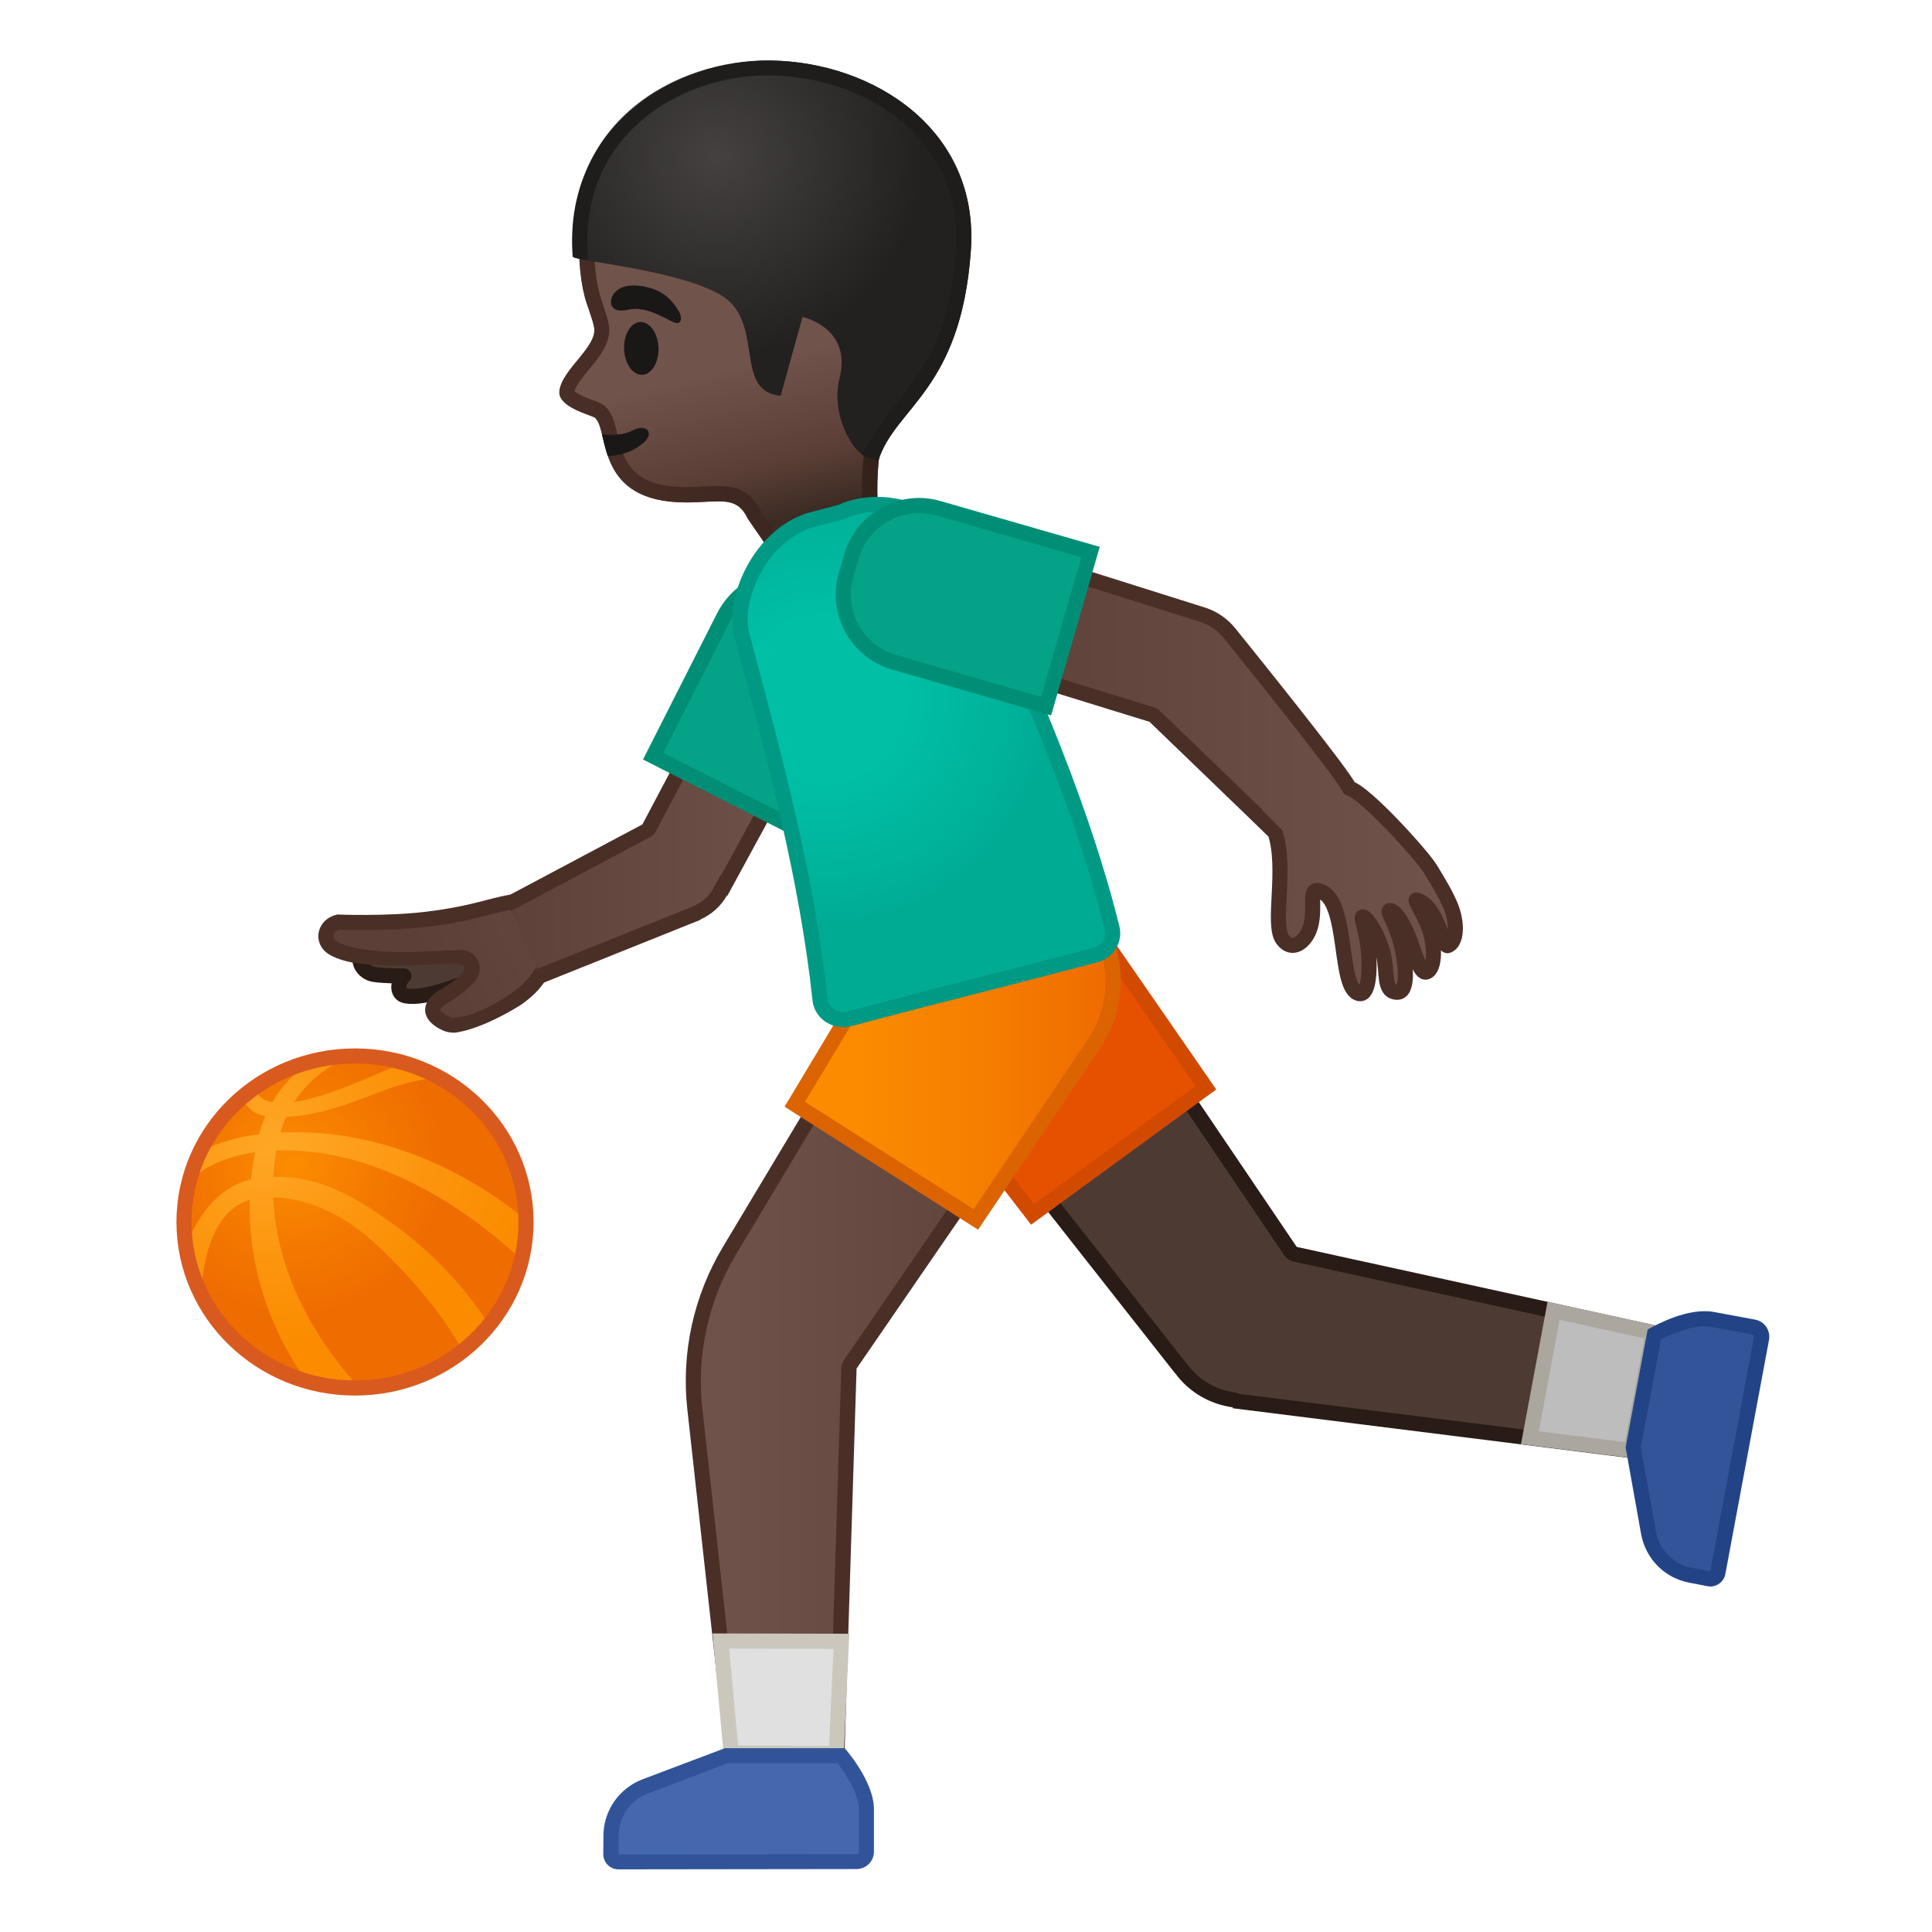 <svg enable-background="new 0 0 128 128" viewBox="0 0 128 128" xmlns="http://www.w3.org/2000/svg" xmlns:xlink="http://www.w3.org/1999/xlink"><linearGradient id="g" x1="73.039" x2="73.039" y1="120.01" y2="143.49" gradientTransform="matrix(.972 -.237 .237 .972 -51.654 -88.137)" gradientUnits="userSpaceOnUse"><stop stop-color="#70534A" offset=".55"/><stop stop-color="#5C4037" offset=".83"/><stop stop-color="#3C2B24" offset="1"/></linearGradient><path d="m60.04 8.56c-2.98-3.76-8.84-4.59-13.5-3.43-5.22 1.3-7.76 5.34-8.12 10.24-0.13 1.77 0.06 3.52 0.46 4.73 0.05 0.15 0.43 1.2 0.48 1.54 0.3 1.29-2.11 2.79-2.29 4.25-0.14 1.1 2.18 1.61 2.37 1.79 0.96 0.9-0.06 5.68 6.17 5.6 2.17-0.03 3.22-0.45 3.94 1.07l2.32 3.36 6.93 0.16s-0.97-3.48-0.58-7.35c0.24-2.36 1.89-4.63 3.57-6.68 3.3-4.07 0.74-12.13-1.75-15.28z" fill="url(#g)"/><linearGradient id="f" x1="36.872" x2="63.829" y1="25.347" y2="18.783" gradientUnits="userSpaceOnUse"><stop stop-color="#4A2F27" offset="0"/><stop stop-color="#291B16" offset="1"/></linearGradient><path d="m50.56 5.65c3.75 0 6.92 1.29 8.7 3.54 2.29 2.89 4.68 10.41 1.73 14.02-1.82 2.22-3.53 4.64-3.79 7.21-0.26 2.6 0.06 5 0.32 6.42l-5.14-0.12-1.99-2.88c-0.72-1.44-1.83-1.64-2.82-1.64-0.27 0-0.58 0.02-0.91 0.03-0.32 0.02-0.68 0.04-1.08 0.04h-0.14c-3.7 0-4.14-1.87-4.54-3.52-0.18-0.74-0.33-1.38-0.8-1.82-0.19-0.18-0.41-0.26-0.76-0.39-0.7-0.26-1.13-0.47-1.28-0.63 0.11-0.39 0.58-0.96 0.96-1.43 0.73-0.88 1.55-1.88 1.3-3.04-0.05-0.32-0.23-0.84-0.46-1.53l-0.04-0.13c-0.37-1.15-0.53-2.77-0.41-4.35 0.21-2.86 1.45-7.87 7.37-9.34 1.22-0.29 2.49-0.44 3.78-0.44m0-1c-1.38 0-2.75 0.17-4.03 0.49-5.22 1.3-7.76 5.34-8.12 10.24-0.13 1.77 0.06 3.52 0.46 4.73 0.05 0.15 0.43 1.2 0.48 1.54 0.3 1.29-2.11 2.79-2.29 4.25-0.14 1.1 2.18 1.61 2.37 1.79 0.96 0.89-0.05 5.6 6.02 5.6h0.16c0.8-0.01 1.45-0.07 1.98-0.07 0.92 0 1.5 0.19 1.95 1.15l2.32 3.36 6.93 0.16s-0.97-3.48-0.58-7.35c0.24-2.36 1.89-4.63 3.57-6.68 3.32-4.07 0.76-12.13-1.72-15.28-2.18-2.75-5.86-3.93-9.5-3.93z" fill="url(#f)"/><radialGradient id="e" cx="27.816" cy="22.335" r="13.186" gradientTransform="matrix(1.036 -.071 .074 .998 17.028 -9.927)" gradientUnits="userSpaceOnUse"><stop stop-color="#444140" offset="0"/><stop stop-color="#232020" offset="1"/></radialGradient><path d="m51.72 26.22 1.45-5.22s3.3 0.69 2.45 4.06c-0.6 2.37 0.87 5.05 1.95 5.28l0.62 0.18c1.1-3.54 5.48-4.64 6.13-13.91 0.58-8.04-6.47-12.5-13.23-12.6-6.47-0.1-13.73 4.21-13.11 13 0.02 0.3 8.45 0.99 10.45 3.06 1.96 2.04 0.38 5.88 3.29 6.15z" fill="url(#e)"/><defs><path id="af" d="m57.83 20.63-0.19 8.65-0.56 0.82s0.33 0.21 0.49 0.24l0.62 0.18c1.1-3.54 5.48-4.64 6.13-13.91 0.58-8.04-6.47-12.5-13.23-12.6-6.47-0.1-13.82 4.53-13.15 13.03 0 0.06 0.99 0.2 0.99 0.2l0.01-1.39 9.82 1.09 9.07 3.69z"/></defs><clipPath id="ae"><use xlink:href="#af"/></clipPath><g clip-path="url(#ae)"><path d="m50.88 5h0.19c3.83 0.06 7.47 1.57 9.74 4.05 1.85 2.02 2.72 4.61 2.52 7.49-0.41 5.83-2.29 8.15-3.95 10.2-0.66 0.82-1.29 1.6-1.75 2.52-0.54-0.47-1.47-2.25-1.04-3.95 0.33-1.29 0.19-2.42-0.4-3.36-0.93-1.49-2.62-1.88-2.81-1.92-0.07-0.01-0.14-0.02-0.2-0.02-0.44 0-0.84 0.29-0.96 0.73l-1.15 4.11c-0.19-0.29-0.3-0.8-0.45-1.72-0.18-1.18-0.41-2.64-1.48-3.75-1.51-1.57-5.38-2.33-9.21-2.97-0.35-0.06-0.72-0.12-1.02-0.17-0.06-2.89 0.87-5.44 2.7-7.4 2.22-2.41 5.69-3.84 9.27-3.84m0-1c-6.42 0-13.56 4.41-12.94 13 0.02 0.3 8.49 0.99 10.48 3.07 1.96 2.04 0.39 5.88 3.3 6.15l1.45-5.22s3.3 0.69 2.45 4.06c-0.6 2.37 0.87 5.05 1.95 5.28l0.62 0.18c1.1-3.54 5.48-4.64 6.13-13.91 0.58-8.04-6.47-12.5-13.23-12.6-0.07-0.01-0.14-0.01-0.21-0.01z" fill="#1F1D1B"/></g><path d="m42.49 27.04-2.36 0.57s0.34 1.08 0.51 1.51c0.94 2.36 2.79 4.79 7.04 4.17 0.38-0.06-2.5-5.27-2.5-5.27l-2.69-0.98z" fill="none"/><defs><path id="ad" d="m60.04 8.56c-2.98-3.76-8.84-4.59-13.5-3.43-6.46 1.61-9.03 6.9-8.24 13.31 0 0 0.62 2.65 0.79 3.78 0.52 2.21-1.38 1.89-1.71 3.59-0.31 1.6 1.86 1.69 2.05 1.87 0.96 0.9-0.06 5.68 6.17 5.6 2.17-0.03 3.22-0.45 3.94 1.07l1.36 4.21 5.82 0.1s0.16-8.81 5.06-14.81c3.31-4.08 0.75-12.14-1.74-15.29z"/></defs><clipPath id="ac"><use xlink:href="#ad"/></clipPath><g clip-path="url(#ac)"><path d="m35.93 28.22c1.54 1.83 4.76 2.82 6.72 1.1 0.75-0.65 0.15-1.27-0.73-0.81-1.42 0.75-4.04 0.02-5.01-1.13-0.63-0.75-1.61 0.09-0.98 0.84z" fill="#1A1717"/></g><ellipse transform="matrix(.999 -.035 .035 .999 -.779 1.494)" cx="42.5" cy="23.1" rx="1.14" ry="1.75" fill="#1A1717"/><path d="m41.61 20.52c-1.13 0.27-1.35-0.48-0.95-1.05 0.3-0.42 0.99-0.75 2.27-0.43 1.21 0.3 1.68 1.03 1.98 1.48 0.31 0.44 0.25 0.87-0.04 0.89-0.38 0.03-1.87-1.22-3.26-0.89z" fill="#1A1717"/><path d="m36.76 60.66s-11.86 1.61-12.59 2.27-0.09 1.53 0.62 1.63c0.72 0.11 1.98 0.1 1.98 0.1-0.5 0.47-0.45 1.2 0.08 1.31 2.53 0.53 10.28-3.97 10.28-3.97l-0.37-1.34z" fill="#4D3B33" stroke="#291B16" stroke-linecap="round" stroke-linejoin="round" stroke-miterlimit="10"/><linearGradient id="ab" x1="31.543" x2="54.636" y1="54.47" y2="54.47" gradientUnits="userSpaceOnUse"><stop stop-color="#5C4037" offset="0"/><stop stop-color="#70534A" offset="1"/></linearGradient><path d="m33.66 65.46c-0.73 0-1.69-1.31-2.02-2.74-0.17-0.77-0.17-1.68 0.38-1.94l10.82-5.75 0.05-0.05-0.09 0.07 0.08-0.06 0.12-0.14 6.02-11.36 5.61 2.97-6.66 12.23-0.26 0.39c-0.33 0.61-0.86 1.08-1.52 1.38l-0.46 0.21-11.78 4.72c-0.11 0.05-0.2 0.07-0.29 0.07z" fill="url(#ab)"/><path d="m49.23 44.16 4.72 2.5-6.17 11.33-0.03-0.02-0.48 0.86c-0.27 0.52-0.71 0.92-1.27 1.17l-0.32 0.15-11.91 4.77-0.06 0.02c-0.03 0.01-0.04 0.01-0.05 0.01-0.35 0-1.22-0.97-1.53-2.35-0.19-0.83-0.05-1.3 0.14-1.4l10.74-5.71 0.09-0.05 0.03-0.02h0.01l0.05-0.04 0.16-0.13 0.1-0.18 5.78-10.91m-0.42-1.35-6.25 11.81c-0.01 0-0.01 0.01-0.02 0.01l-10.74 5.71c-1.84 0.88-0.01 5.63 1.86 5.63 0.16 0 0.32-0.04 0.48-0.11l12.27-4.92-0.01-0.02c0.76-0.34 1.37-0.9 1.76-1.59l0.03 0.02 7.12-13.09-6.5-3.45z" fill="#4A2F27"/><defs><path id="aa" d="m33.59 59.76 1.4-0.77s-1.34-0.3-2.16-0.12c-0.43 0.1-0.84 0.25-1.31 0.42-0.88 0.32-1.98 0.71-3.75 0.93-2.66 0.31-5.92 0.19-5.95 0.19-0.05 0-0.1 0-0.14 0.01-0.58 0.15-1.01 0.54-1.16 1.06-0.14 0.48-0.01 0.98 0.33 1.35 1.01 1.06 4.63 1.25 6.81 1.12 0.62-0.04 1.71-0.08 2.6-0.12 0.16-0.01 0.23 0.1 0.25 0.15s0.06 0.17-0.04 0.28c-0.4 0.47-0.92 0.89-1.54 1.25-0.77 0.44-1.14 0.93-1.11 1.47 0.04 0.72 0.78 1.15 1.22 1.34 0.34 0.15 0.81 0.16 1.34 0.06 1.94-0.35 4.76-2.05 5.73-3 0.38-0.38 0.91-1.41 0.91-1.41l-1.33 0.43-2.1-4.64z"/></defs><clipPath id="z"><use xlink:href="#aa"/></clipPath><linearGradient id="y" x1="74.32" x2="54.205" y1="18.105" y2="31.437" gradientTransform="matrix(.984 .177 -.177 .984 -19.694 23.336)" gradientUnits="userSpaceOnUse"><stop stop-color="#70534A" offset="0"/><stop stop-color="#5C4037" offset="1"/></linearGradient><path d="m36.33 60.83c-1.08-1.27-1.81-1.22-3.03-0.95-1.17 0.26-2.46 0.72-5.09 1.03-2.64 0.31-5.81 0.18-5.81 0.18-0.82 0.21-1.03 1.04-0.57 1.53 0.73 0.77 3.74 1.07 6.18 0.93 0.6-0.04 1.66-0.08 2.51-0.11 0.64-0.02 1.01 0.72 0.59 1.21-0.35 0.41-0.87 0.88-1.61 1.31-1.7 0.97-0.34 1.68 0.06 1.86 1.23 0.54 4.36-1.21 5.54-2.37 1.09-1.08 2.19-3.5 1.23-4.62z" clip-path="url(#z)" fill="url(#y)" stroke="#4A2F27" stroke-miterlimit="10"/><path d="m43.27 50.09 4.68-9.24c0.8-1.58 2.4-2.56 4.17-2.56 0.74 0 1.45 0.17 2.11 0.51l1.07 0.54c2.3 1.16 3.22 3.98 2.05 6.28l-4.68 9.24-9.4-4.77z" fill="#04A287"/><path d="m52.13 38.79c0.66 0 1.29 0.15 1.88 0.45l1.07 0.54c2.05 1.04 2.87 3.55 1.83 5.61l-4.46 8.8-8.51-4.31 4.46-8.8c0.72-1.41 2.15-2.29 3.73-2.29m0-1c-1.89 0-3.71 1.04-4.62 2.84l-4.91 9.69 10.29 5.22 4.91-9.69c1.29-2.55 0.27-5.66-2.27-6.95l-1.07-0.54c-0.75-0.39-1.55-0.57-2.33-0.57z" fill="#008F76"/><ellipse transform="matrix(.808 -.59 .59 .808 -25.598 51.312)" cx="65.86" cy="64.89" rx="6.7" ry="6.7" fill="#FBC11B"/><path d="m81.94 92.82c-0.06-0.04-0.12-0.07-0.19-0.08-1.42-0.19-2.66-0.93-3.49-2.07-0.02-0.03-0.04-0.05-0.07-0.08l-17.03-21.65 9.98-7.29 14.35 21.22c0.07 0.11 0.18 0.18 0.31 0.21l23.72 5.2-1.46 7.81-26.12-3.27z" fill="#4D3B33"/><path d="m71.02 62.37 14.06 20.79c0.14 0.21 0.36 0.36 0.61 0.42l23.25 5.1-1.28 6.87-25.53-3.2c-0.1-0.05-0.21-0.08-0.32-0.1-1.28-0.17-2.4-0.84-3.15-1.87-0.03-0.04-0.06-0.08-0.1-0.11l-16.69-21.23 9.15-6.67m0.24-1.42-10.82 7.9 17.4 22.12h0.01c0.95 1.3 2.35 2.07 3.83 2.27l-0.01 0.06 26.81 3.36 1.63-8.75-24.2-5.3-14.65-21.66z" fill="#291B16"/><polygon points="101.36 95.25 102.93 86.84 109.52 88.28 108.07 96.09" fill="#BDBDBD"/><path d="m103.33 87.44 5.61 1.23-1.28 6.87-5.71-0.71 1.38-7.39m-0.8-1.2-1.76 9.44 7.7 0.96 1.63-8.75-7.57-1.65z" fill="#ABA79F"/><ellipse transform="matrix(.536 -.844 .844 .536 -24.257 86.035)" cx="66.2" cy="65.1" rx="6.7" ry="6.7" fill="#FBC11B"/><linearGradient id="x" x1="45.932" x2="71.141" y1="89.95" y2="89.95" gradientUnits="userSpaceOnUse"><stop stop-color="#70534A" offset="0"/><stop stop-color="#5C4037" offset="1"/></linearGradient><path d="m48.73 117.68-2.69-24.33c-0.4-3.62 0.41-7.34 2.29-10.47l12.39-20.67 10.43 6.63-14.82 21.54c-0.05 0.08-0.08 0.17-0.09 0.27l-0.85 27.04-6.66-0.01z" fill="url(#x)"/><path d="m60.87 62.9 9.56 6.08-14.51 21.12c-0.11 0.16-0.17 0.34-0.18 0.54l-0.83 26.56-5.74-0.02-2.64-23.89c-0.39-3.52 0.4-7.12 2.22-10.16l12.12-20.23m-0.33-1.39-12.65 21.11c-1.94 3.24-2.77 7.03-2.35 10.78l2.74 24.78 7.61 0.02 0.86-27.53 15.1-21.97-11.31-7.19z" fill="#4A2F27"/><polygon points="48.44 116.16 47.76 108.72 55.75 108.74 55.41 116.18" fill="#E0E0E0"/><path d="m48.31 109.22 6.91 0.02-0.29 6.43-6.03-0.02-0.59-6.43m-1.1-1 0.77 8.43 7.9 0.02 0.39-8.43-9.06-0.02z" fill="#CCC7BD"/><path d="m59.84 69.32-0.09-0.13c-1.18-1.61-1.66-3.58-1.35-5.55s1.36-3.7 2.98-4.88c1.29-0.94 2.81-1.44 4.4-1.44 2.38 0 4.64 1.15 6.04 3.07l8.08 11.69-11.48 8.38-8.58-11.14z" fill="#E65100"/><path d="m65.77 57.82c2.22 0 4.33 1.07 5.62 2.84l7.81 11.3-10.69 7.81-8.23-10.69-0.13-0.17c-2.27-3.1-1.58-7.47 1.52-9.73 1.2-0.9 2.62-1.36 4.1-1.36m0-1c-1.63 0-3.27 0.5-4.69 1.53-3.55 2.59-4.33 7.58-1.74 11.13l8.97 11.66 12.27-8.96-8.37-12.1c-1.56-2.13-3.98-3.26-6.44-3.26z" fill="#D14A00"/><linearGradient id="w" x1="52.648" x2="73.74" y1="69.156" y2="69.156" gradientUnits="userSpaceOnUse"><stop stop-color="#FB8C00" offset=".171"/><stop stop-color="#F67F00" offset=".562"/><stop stop-color="#EF6C00" offset=".983"/></linearGradient><path d="m52.65 73.16 7.28-12.13c0.01-0.02 0.03-0.03 0.04-0.05 1.38-2.17 3.74-3.46 6.31-3.46 1.42 0 2.8 0.4 4 1.17 1.68 1.07 2.85 2.73 3.28 4.68s0.08 3.95-0.99 5.63l-7.93 11.79-11.99-7.63z" fill="url(#w)"/><path d="m66.28 58.02c1.32 0 2.61 0.38 3.73 1.09 3.24 2.06 4.2 6.38 2.16 9.6l-7.66 11.4-11.18-7.11 7.02-11.68c0.02-0.02 0.03-0.04 0.05-0.07 1.28-2.02 3.48-3.23 5.88-3.23m0-1c-2.63 0-5.21 1.31-6.73 3.69l-7.57 12.61 12.82 8.15 8.21-12.21c2.36-3.71 1.26-8.64-2.45-11-1.34-0.84-2.82-1.24-4.28-1.24z" fill="#DB6300"/><radialGradient id="u" cx="54.586" cy="46.294" r="14.878" gradientUnits="userSpaceOnUse"><stop stop-color="#00BFA5" offset=".364"/><stop stop-color="#00B29A" offset=".812"/><stop stop-color="#00AB94" offset="1"/></radialGradient><path d="m55.85 67.56c-0.79 0-1.45-0.57-1.53-1.32-0.86-8.05-3.06-16.24-5.18-24.16-0.59-2.2 1.06-6.46 4.46-7.6l2.03-0.53c0.81-0.36 1.62-0.53 2.47-0.53 2.84 0 5.66 1.9 6.69 4.52 3.59 8.02 6.97 15.84 8.87 23.55 0.19 0.78-0.29 1.58-1.08 1.78-2.59 0.69-5.31 1.38-8.03 2.08-2.83 0.73-5.64 1.45-8.29 2.15-0.12 0.04-0.26 0.06-0.41 0.06z" fill="url(#u)"/><path d="m58.11 33.92c2.64 0 5.26 1.77 6.24 4.24 3.71 8.29 6.94 15.77 8.84 23.44 0.13 0.51-0.2 1.04-0.72 1.18-2.59 0.69-5.32 1.39-8.04 2.08-2.77 0.71-5.64 1.45-8.28 2.15-0.1 0.03-0.19 0.04-0.29 0.04-0.54 0-0.98-0.37-1.03-0.87-0.86-8.08-2.97-15.93-5.19-24.23-0.54-2.02 0.98-5.91 4.11-6.99l1.18-0.31 0.85-0.22c0.05-0.01 0.1-0.03 0.15-0.05 0.66-0.31 1.4-0.46 2.18-0.46m0-1c-0.89 0-1.77 0.17-2.6 0.54-0.69 0.18-1.37 0.36-2.06 0.54-3.6 1.21-5.48 5.63-4.79 8.2 2.19 8.15 4.32 16.1 5.17 24.08 0.11 1.03 1.01 1.77 2.03 1.77 0.18 0 0.36-0.02 0.55-0.07 5.19-1.38 11.04-2.83 16.32-4.23 1.04-0.28 1.69-1.34 1.43-2.39-1.95-7.87-5.37-15.74-8.89-23.61-1.16-2.92-4.2-4.83-7.16-4.83z" fill="#009984"/><linearGradient id="t" x1="63.254" x2="96.42" y1="51.045" y2="51.045" gradientUnits="userSpaceOnUse"><stop stop-color="#5C4037" offset="0"/><stop stop-color="#70534A" offset="1"/></linearGradient><path d="m96.13 60.08c-0.31-0.78-0.8-1.58-1.37-2.52-0.55-0.9-4.34-5.09-5.37-5.34-0.19-0.7-7.94-10.28-7.94-10.28v0c-0.47-0.58-1.07-0.98-1.73-1.2l-14.28-4.5-2.18 7.08 13.16 4.06s8.05 7.75 8.06 7.78c0.8 2.45-0.24 6.1 0.5 7.08 0.64 0.86 1.45 0.15 1.75-0.58 0.58-1.42-0.23-3.04 0.83-2.58 1.82 0.78 1.08 6.5 2.5 6.75 0.67 0.12 0.74-1.77 0.56-3.22-0.08-0.67-0.42-1.74-0.37-1.84 0.13-0.21 0.99 0.93 1.39 2.41 0.32 1.21-0.04 2.53 0.92 2.56 0.73 0.03 0.65-1.7 0.25-3.25-0.31-1.22-0.92-2.13-0.75-2.16 0.31-0.05 0.85 0.69 1.26 1.74 0.47 1.21 0.77 2.46 1.18 2.33 0.61-0.2 0.6-1.89 0.12-3.06-0.38-0.94-0.92-1.75-0.78-1.71 1.39 0.33 1.74 3.15 2.08 3.02 0.57-0.2 0.67-1.4 0.21-2.57z" fill="url(#t)" stroke="#4A2F27" stroke-linecap="round" stroke-linejoin="round" stroke-miterlimit="10"/><path d="m59.25 43.89c-1.2-0.35-2.19-1.14-2.79-2.23s-0.74-2.35-0.4-3.55l0.36-1.23c0.57-1.99 2.42-3.38 4.49-3.38 0.44 0 0.87 0.06 1.3 0.18l10.06 2.9-2.95 10.21-10.07-2.9z" fill="#04A287"/><path d="m60.9 33.99c0.39 0 0.78 0.06 1.16 0.16l9.58 2.77-2.67 9.25-9.58-2.77c-1.07-0.31-1.96-1.02-2.5-1.99-0.54-0.98-0.66-2.1-0.36-3.17l0.36-1.23c0.51-1.78 2.16-3.02 4.01-3.02m0-1c-2.25 0-4.31 1.47-4.97 3.74l-0.36 1.23c-0.79 2.74 0.79 5.61 3.53 6.4l10.54 3.04 3.22-11.17-10.53-3.03c-0.47-0.14-0.96-0.21-1.43-0.21z" fill="#008F76"/><path d="m40.99 123.36c-0.14 0-0.27-0.05-0.37-0.15-0.09-0.09-0.15-0.22-0.15-0.35v-1.26c0.01-1.44 0.89-2.71 2.25-3.23l5.39-2.04h7.61c0.43 0.52 1.68 2.17 1.68 3.57v2.8c0 0.17-0.07 0.33-0.19 0.46-0.12 0.12-0.29 0.19-0.47 0.19l-15.75 0.01z" fill="#4568AD"/><path d="m55.49 116.82c0.54 0.7 1.42 2.04 1.42 3.07v2.8c0 0.04-0.01 0.07-0.04 0.1-0.02 0.02-0.06 0.05-0.12 0.05l-15.77 0.02 0.01-1.26c0.01-1.23 0.77-2.32 1.92-2.77l5.3-2.01h7.28m0.47-1h-7.93l-5.48 2.07c-1.54 0.6-2.55 2.06-2.57 3.69l-0.01 1.27c0 0.55 0.45 1 1.01 1l15.76-0.02c0.64 0 1.16-0.51 1.16-1.15v-2.8c0.01-1.89-1.94-4.06-1.94-4.06z" fill="#315499"/><path d="m113.22 104.6-1.24-0.24c-1.41-0.28-2.49-1.38-2.76-2.8l-1.01-5.67 1.4-7.48c0.52-0.28 2.01-1.04 3.31-1.04 0.17 0 0.34 0.01 0.51 0.04l2.75 0.51c0.35 0.07 0.58 0.41 0.52 0.77l-2.89 15.5c-0.05 0.24-0.25 0.42-0.49 0.42-0.03 0-0.06-0.01-0.1-0.01z" fill="#325599"/><path d="m112.92 87.87c0.15 0 0.29 0.01 0.42 0.04l2.75 0.51c0.04 0.01 0.07 0.03 0.09 0.06s0.04 0.07 0.02 0.12l-2.89 15.51-1.24-0.24c-1.21-0.24-2.14-1.18-2.36-2.4l-1-5.58 1.34-7.16c0.69-0.35 1.89-0.86 2.87-0.86m0-1c-1.76 0-3.76 1.22-3.76 1.22l-1.46 7.8 1.03 5.76c0.3 1.62 1.55 2.89 3.16 3.2l1.24 0.24c0.06 0.01 0.13 0.02 0.19 0.02 0.47 0 0.9-0.34 0.99-0.83l2.89-15.5c0.12-0.63-0.29-1.23-0.91-1.35l-2.75-0.51c-0.21-0.04-0.41-0.05-0.62-0.05z" fill="#224487"/><radialGradient id="s" cx="19.497" cy="77.152" r="12.221" gradientUnits="userSpaceOnUse"><stop stop-color="#FB8C00" offset=".017"/><stop stop-color="#F47900" offset=".442"/><stop stop-color="#EF6C00" offset=".838"/></radialGradient><ellipse cx="23.52" cy="80.96" rx="11.33" ry="11" fill="url(#s)"/><defs><ellipse id="r" cx="23.52" cy="80.96" rx="11.33" ry="11"/></defs><clipPath id="q"><use xlink:href="#r"/></clipPath><g clip-path="url(#q)"><radialGradient id="a" cx="17.566" cy="75.77" r="15.891" gradientUnits="userSpaceOnUse"><stop stop-color="#FFA726" offset=".017"/><stop stop-color="#FC950D" offset=".494"/><stop stop-color="#FB8C00" offset=".838"/></radialGradient><path d="m21.16 92.57s-6.61-7.09-4.01-17.33c1.08-4.26 4.56-5.5 4.56-5.5h2.4s-4.76 0.91-5.75 6.19c-1.81 9.69 6.36 16.92 6.36 16.92l-3.56-0.28z" fill="url(#a)"/><path d="m16.06 72.13s-0.24 1.88 2.27 1.88c5.27 0 8.21-3.43 12.43-2.35l-2.2-1.1s-1.26-0.24-2.37 0.11c-1.1 0.35-4.99 2.36-7.43 2.4-2.6 0.04-1.56-1.77-1.56-1.77l-1.14 0.83z" fill="url(#a)"/><path d="m11.81 84.37s0.98-5.86 5.45-6.34c3.77-0.41 6.44 1.37 8.99 3.22 4.61 3.34 6.78 7.58 6.78 7.58l-1.58 2.36s-1.21-3.8-6.55-8.77c-2.01-1.87-4.78-3.34-7.65-3.06-4.51 0.44-3.91 8.06-3.91 8.06l-1.53-3.05z" fill="url(#a)"/><radialGradient id="p" cx="18.536" cy="76.366" r="19.528" gradientUnits="userSpaceOnUse"><stop stop-color="#FFA726" offset=".017"/><stop stop-color="#FC950D" offset=".494"/><stop stop-color="#FB8C00" offset=".838"/></radialGradient><path d="m11.41 77.72s1.7-2.24 6.32-2.63c10.79-0.93 18.23 6.74 18.23 6.74l0.58 3.65s-8.48-10.02-18.89-9.22c-5.03 0.39-6.24 3.47-6.24 3.47v-2.01z" fill="url(#p)"/></g><ellipse cx="23.52" cy="80.96" rx="11.33" ry="11" fill="none" stroke="#D95A1E" stroke-linecap="round" stroke-linejoin="round" stroke-miterlimit="10"/><g display="none"><g display="inline"><g opacity=".6"><circle cx="-82.5" cy="-84.3" r="28" fill="none" opacity=".61" stroke="#000" stroke-miterlimit="10" stroke-width=".263"/><line x1="-62.5" x2="-62.5" y1="-148.3" y2="-20.3" fill="none" opacity=".61" stroke="#000" stroke-miterlimit="10" stroke-width=".25"/><line x1="-102.5" x2="-102.5" y1="-148.3" y2="-20.3" fill="none" opacity=".61" stroke="#000" stroke-miterlimit="10" stroke-width=".25"/><line x1="-82.5" x2="-82.5" y1="-148.3" y2="-20.3" fill="none" opacity=".61" stroke="#000" stroke-miterlimit="10" stroke-width=".25"/><line x1="-18.5" x2="-146.5" y1="-84.3" y2="-84.3" fill="none" opacity=".61" stroke="#000" stroke-miterlimit="10" stroke-width=".25"/><line x1="-18.5" x2="-146.5" y1="-104.3" y2="-104.3" fill="none" opacity=".61" stroke="#000" stroke-miterlimit="10" stroke-width=".25"/><line x1="-18.5" x2="-146.5" y1="-64.55" y2="-64.55" fill="none" opacity=".61" stroke="#000" stroke-miterlimit="10" stroke-width=".25"/><line x1="-18.5" x2="-146.5" y1="-20.3" y2="-148.3" fill="none" opacity=".61" stroke="#000" stroke-miterlimit="10" stroke-width=".25"/><line x1="-146.5" x2="-18.5" y1="-20.3" y2="-148.3" fill="none" opacity=".61" stroke="#000" stroke-miterlimit="10" stroke-width=".25"/><g opacity=".61"><path d="m-82.5-144.04c32.94 0 59.74 26.8 59.74 59.74s-26.8 59.74-59.74 59.74-59.74-26.8-59.74-59.74 26.8-59.74 59.74-59.74m0-0.26c-33.14 0-60 26.86-60 60s26.86 60 60 60 60-26.86 60-60-26.86-60-60-60z"/></g><path d="m-38.53-32.33h-87.94c-4.42 0-8.03-3.61-8.03-8.03v-87.91c0-4.42 3.61-8.03 8.03-8.03h87.94c4.42 0 8.03 3.61 8.03 8.03v87.91c0 4.42-3.61 8.03-8.03 8.03z" fill="none" opacity=".61" stroke="#000" stroke-miterlimit="10" stroke-width=".258"/><path d="m-46.5-24.3h-72c-4.4 0-8-3.6-8-8v-104c0-4.4 3.6-8 8-8h72c4.4 0 8 3.6 8 8v104c0 4.4-3.6 8-8 8z" fill="none" opacity=".61" stroke="#000" stroke-miterlimit="10" stroke-width=".263"/><path d="m-32.73-40.3h-99.54c-5.63 0-10.23-4.6-10.23-10.23v-67.48c0-5.63 4.6-10.23 10.23-10.23h99.54c5.63 0 10.23 4.6 10.23 10.23v67.48c0 5.63-4.6 10.23-10.23 10.23z" fill="none" opacity=".61" stroke="#000" stroke-miterlimit="10" stroke-width=".263"/></g><g opacity=".2"><defs><rect id="d" x="-146.5" y="-148.3" width="128" height="128" opacity=".2"/></defs><clipPath id="o"><use xlink:href="#d"/></clipPath><g clip-path="url(#o)"><g fill="none" stroke="#000" stroke-miterlimit="10" stroke-width=".25"><line x1="-174.5" x2="-174.5" y1="11.7" y2="-180.3"/><line x1="-170.5" x2="-170.5" y1="11.7" y2="-180.3"/><line x1="-166.5" x2="-166.5" y1="11.7" y2="-180.3"/><line x1="-162.5" x2="-162.5" y1="11.7" y2="-180.3"/><line x1="-158.5" x2="-158.5" y1="11.7" y2="-180.3"/><line x1="-154.5" x2="-154.5" y1="11.7" y2="-180.3"/><line x1="-150.5" x2="-150.5" y1="11.7" y2="-180.3"/><line x1="-146.5" x2="-146.5" y1="11.7" y2="-180.3"/><line x1="-142.5" x2="-142.5" y1="11.7" y2="-180.3"/><line x1="-138.5" x2="-138.5" y1="11.7" y2="-180.3"/><line x1="-134.5" x2="-134.5" y1="11.7" y2="-180.3"/><line x1="-130.5" x2="-130.5" y1="11.7" y2="-180.3"/><line x1="-126.5" x2="-126.5" y1="11.7" y2="-180.3"/><line x1="-122.5" x2="-122.5" y1="11.7" y2="-180.3"/><line x1="-118.5" x2="-118.5" y1="11.7" y2="-180.3"/><line x1="-114.5" x2="-114.5" y1="11.7" y2="-180.3"/><line x1="-110.5" x2="-110.5" y1="11.7" y2="-180.3"/><line x1="-106.5" x2="-106.5" y1="11.7" y2="-180.3"/><line x1="-102.5" x2="-102.5" y1="11.7" y2="-180.3"/><line x1="-98.5" x2="-98.5" y1="11.7" y2="-180.3"/><line x1="-94.5" x2="-94.5" y1="11.7" y2="-180.3"/><line x1="-90.5" x2="-90.5" y1="11.7" y2="-180.3"/><line x1="-86.5" x2="-86.5" y1="11.7" y2="-180.3"/><line x1="-82.5" x2="-82.5" y1="11.7" y2="-180.3"/><line x1="-78.5" x2="-78.5" y1="11.7" y2="-180.3"/><line x1="-74.5" x2="-74.5" y1="11.7" y2="-180.3"/><line x1="-70.5" x2="-70.5" y1="11.7" y2="-180.3"/><line x1="-66.5" x2="-66.5" y1="11.7" y2="-180.3"/><line x1="-62.5" x2="-62.5" y1="11.7" y2="-180.3"/><line x1="-58.5" x2="-58.5" y1="11.7" y2="-180.3"/><line x1="-54.5" x2="-54.5" y1="11.7" y2="-180.3"/><line x1="-50.5" x2="-50.5" y1="11.7" y2="-180.3"/><line x1="-46.5" x2="-46.5" y1="11.7" y2="-180.3"/><line x1="-42.5" x2="-42.5" y1="11.7" y2="-180.3"/><line x1="-38.5" x2="-38.5" y1="11.7" y2="-180.3"/><line x1="-34.5" x2="-34.5" y1="11.7" y2="-180.3"/><line x1="-30.5" x2="-30.5" y1="11.7" y2="-180.3"/><line x1="-26.5" x2="-26.5" y1="11.7" y2="-180.3"/><line x1="-22.5" x2="-22.5" y1="11.7" y2="-180.3"/><line x1="-18.5" x2="-18.5" y1="11.7" y2="-180.3"/><line x1="-14.5" x2="-14.5" y1="11.7" y2="-180.3"/><line x1="-10.5" x2="-10.5" y1="11.7" y2="-180.3"/><line x1="-9.5" x2="-9.5" y1="17.75" y2="-174.25"/><line x1="-2.5" x2="-2.5" y1="11.7" y2="-180.3"/><line x1="1.5" x2="1.5" y1="11.7" y2="-180.3"/><line x1="5.5" x2="5.5" y1="11.7" y2="-180.3"/><line x1="9.5" x2="9.5" y1="11.7" y2="-180.3"/></g><g fill="none" stroke="#000" stroke-miterlimit="10" stroke-width=".25"><line x1="-178.5" x2="13.5" y1="-176.3" y2="-176.3"/><line x1="-178.5" x2="13.5" y1="-172.3" y2="-172.3"/><line x1="-178.5" x2="13.5" y1="-168.3" y2="-168.3"/><line x1="-178.5" x2="13.5" y1="-164.3" y2="-164.3"/><line x1="-178.5" x2="13.5" y1="-160.3" y2="-160.3"/><line x1="-178.5" x2="13.5" y1="-156.3" y2="-156.3"/><line x1="-178.5" x2="13.5" y1="-152.3" y2="-152.3"/><line x1="-178.5" x2="13.5" y1="-148.3" y2="-148.3"/><line x1="-178.5" x2="13.5" y1="-144.3" y2="-144.3"/><line x1="-178.5" x2="13.5" y1="-140.3" y2="-140.3"/><line x1="-178.5" x2="13.5" y1="-136.3" y2="-136.3"/><line x1="-178.5" x2="13.5" y1="-132.3" y2="-132.3"/><line x1="-178.5" x2="13.5" y1="-128.3" y2="-128.3"/><line x1="-178.5" x2="13.5" y1="-124.3" y2="-124.3"/><line x1="-178.5" x2="13.5" y1="-120.3" y2="-120.3"/><line x1="-178.5" x2="13.5" y1="-116.3" y2="-116.3"/><line x1="-178.5" x2="13.5" y1="-112.3" y2="-112.3"/><line x1="-178.5" x2="13.5" y1="-108.3" y2="-108.3"/><line x1="-178.5" x2="13.5" y1="-104.3" y2="-104.3"/><line x1="-178.5" x2="13.5" y1="-100.3" y2="-100.3"/><line x1="-178.5" x2="13.5" y1="-96.3" y2="-96.3"/><line x1="-178.5" x2="13.5" y1="-92.3" y2="-92.3"/><line x1="-178.5" x2="13.5" y1="-88.3" y2="-88.3"/><line x1="-178.5" x2="13.5" y1="-84.3" y2="-84.3"/><line x1="-178.5" x2="13.5" y1="-80.3" y2="-80.3"/><line x1="-178.5" x2="13.5" y1="-76.3" y2="-76.3"/><line x1="-178.5" x2="13.5" y1="-72.3" y2="-72.3"/><line x1="-178.5" x2="13.5" y1="-68.3" y2="-68.3"/><line x1="-178.5" x2="13.5" y1="-64.3" y2="-64.3"/><line x1="-178.5" x2="13.5" y1="-60.3" y2="-60.3"/><line x1="-178.5" x2="13.5" y1="-56.3" y2="-56.3"/><line x1="-178.5" x2="13.5" y1="-52.3" y2="-52.3"/><line x1="-178.5" x2="13.5" y1="-48.3" y2="-48.3"/><line x1="-178.5" x2="13.5" y1="-44.3" y2="-44.3"/><line x1="-178.5" x2="13.5" y1="-40.3" y2="-40.3"/><line x1="-178.5" x2="13.5" y1="-36.3" y2="-36.3"/><line x1="-178.5" x2="13.5" y1="-32.3" y2="-32.3"/><line x1="-178.5" x2="13.5" y1="-28.3" y2="-28.3"/><line x1="-178.5" x2="13.5" y1="-24.3" y2="-24.3"/><line x1="-178.5" x2="13.5" y1="-20.3" y2="-20.3"/><line x1="-178.5" x2="13.5" y1="-16.3" y2="-16.3"/><line x1="-178.5" x2="13.5" y1="-12.3" y2="-12.3"/><line x1="-178.5" x2="13.5" y1="-8.3" y2="-8.3"/><line x1="-178.5" x2="13.5" y1="-4.3" y2="-4.3"/><line x1="-178.5" x2="13.5" y1="-.3" y2="-.3"/><line x1="-178.5" x2="13.5" y1="3.7" y2="3.7"/><line x1="-178.5" x2="13.5" y1="7.7" y2="7.7"/></g><path d="m13.25-180.05v191.5h-191.5v-191.5h191.5m0.25-0.25h-192v192h192v-192z"/></g></g><g fill="#F44336"><rect x="-146.5" y="-148.3" width="4" height="128" opacity=".3"/><rect x="-22.5" y="-148.3" width="4" height="128" opacity=".3"/><rect transform="matrix(-1.837e-16 1 -1 -1.837e-16 -228.8 -63.797)" x="-84.5" y="-206.3" width="4" height="120" opacity=".3"/><rect transform="matrix(-1.837e-16 1 -1 -1.837e-16 -104.8 60.203)" x="-84.5" y="-82.3" width="4" height="120" opacity=".3"/></g></g><g display="inline"><g opacity=".6"><circle cx="-82.5" cy="64" r="28" fill="none" opacity=".61" stroke="#000" stroke-miterlimit="10" stroke-width=".263"/><line x1="-62.5" x2="-62.5" y2="128" fill="none" opacity=".61" stroke="#000" stroke-miterlimit="10" stroke-width=".25"/><line x1="-102.5" x2="-102.5" y2="128" fill="none" opacity=".61" stroke="#000" stroke-miterlimit="10" stroke-width=".25"/><line x1="-82.5" x2="-82.5" y2="128" fill="none" opacity=".61" stroke="#000" stroke-miterlimit="10" stroke-width=".25"/><line x1="-18.5" x2="-146.5" y1="64" y2="64" fill="none" opacity=".61" stroke="#000" stroke-miterlimit="10" stroke-width=".25"/><line x1="-18.5" x2="-146.5" y1="44" y2="44" fill="none" opacity=".61" stroke="#000" stroke-miterlimit="10" stroke-width=".25"/><line x1="-18.5" x2="-146.5" y1="83.75" y2="83.75" fill="none" opacity=".61" stroke="#000" stroke-miterlimit="10" stroke-width=".25"/><line x1="-18.5" x2="-146.5" y1="128" fill="none" opacity=".61" stroke="#000" stroke-miterlimit="10" stroke-width=".25"/><line x1="-146.5" x2="-18.5" y1="128" fill="none" opacity=".61" stroke="#000" stroke-miterlimit="10" stroke-width=".25"/><g opacity=".61"><path d="m-82.5 4.26c32.94 0 59.74 26.8 59.74 59.74s-26.8 59.74-59.74 59.74-59.74-26.8-59.74-59.74 26.8-59.74 59.74-59.74m0-0.26c-33.14 0-60 26.86-60 60s26.86 60 60 60 60-26.86 60-60-26.86-60-60-60z"/></g><path d="m-38.53 115.97h-87.94c-4.42 0-8.03-3.61-8.03-8.03v-87.91c0-4.42 3.61-8.03 8.03-8.03h87.94c4.42 0 8.03 3.61 8.03 8.03v87.91c0 4.42-3.61 8.03-8.03 8.03z" fill="none" opacity=".61" stroke="#000" stroke-miterlimit="10" stroke-width=".258"/><path d="m-46.5 124h-72c-4.4 0-8-3.6-8-8v-104c0-4.4 3.6-8 8-8h72c4.4 0 8 3.6 8 8v104c0 4.4-3.6 8-8 8z" fill="none" opacity=".61" stroke="#000" stroke-miterlimit="10" stroke-width=".263"/><path d="m-32.73 108h-99.54c-5.63 0-10.23-4.6-10.23-10.23v-67.49c0-5.63 4.6-10.23 10.23-10.23h99.54c5.63 0 10.23 4.6 10.23 10.23v67.48c0 5.64-4.6 10.24-10.23 10.24z" fill="none" opacity=".61" stroke="#000" stroke-miterlimit="10" stroke-width=".263"/></g><g opacity=".2"><defs><rect id="n" x="-146.5" width="128" height="128" opacity=".2"/></defs><clipPath id="m"><use xlink:href="#n"/></clipPath><g clip-path="url(#m)"><g fill="none" stroke="#000" stroke-miterlimit="10" stroke-width=".25"><line x1="-174.5" x2="-174.5" y1="160" y2="-32"/><line x1="-170.5" x2="-170.5" y1="160" y2="-32"/><line x1="-166.5" x2="-166.5" y1="160" y2="-32"/><line x1="-162.5" x2="-162.5" y1="160" y2="-32"/><line x1="-158.5" x2="-158.5" y1="160" y2="-32"/><line x1="-154.5" x2="-154.5" y1="160" y2="-32"/><line x1="-150.5" x2="-150.5" y1="160" y2="-32"/><line x1="-146.5" x2="-146.5" y1="160" y2="-32"/><line x1="-142.5" x2="-142.5" y1="160" y2="-32"/><line x1="-138.5" x2="-138.5" y1="160" y2="-32"/><line x1="-134.5" x2="-134.5" y1="160" y2="-32"/><line x1="-130.5" x2="-130.5" y1="160" y2="-32"/><line x1="-126.5" x2="-126.5" y1="160" y2="-32"/><line x1="-122.5" x2="-122.5" y1="160" y2="-32"/><line x1="-118.5" x2="-118.5" y1="160" y2="-32"/><line x1="-114.5" x2="-114.5" y1="160" y2="-32"/><line x1="-110.5" x2="-110.5" y1="160" y2="-32"/><line x1="-106.5" x2="-106.5" y1="160" y2="-32"/><line x1="-102.5" x2="-102.5" y1="160" y2="-32"/><line x1="-98.5" x2="-98.5" y1="160" y2="-32"/><line x1="-94.5" x2="-94.5" y1="160" y2="-32"/><line x1="-90.5" x2="-90.5" y1="160" y2="-32"/><line x1="-86.5" x2="-86.5" y1="160" y2="-32"/><line x1="-82.5" x2="-82.5" y1="160" y2="-32"/><line x1="-78.5" x2="-78.5" y1="160" y2="-32"/><line x1="-74.5" x2="-74.5" y1="160" y2="-32"/><line x1="-70.5" x2="-70.5" y1="160" y2="-32"/><line x1="-66.5" x2="-66.5" y1="160" y2="-32"/><line x1="-62.5" x2="-62.5" y1="160" y2="-32"/><line x1="-58.5" x2="-58.5" y1="160" y2="-32"/><line x1="-54.5" x2="-54.5" y1="160" y2="-32"/><line x1="-50.5" x2="-50.5" y1="160" y2="-32"/><line x1="-46.5" x2="-46.5" y1="160" y2="-32"/><line x1="-42.5" x2="-42.5" y1="160" y2="-32"/><line x1="-38.5" x2="-38.5" y1="160" y2="-32"/><line x1="-34.5" x2="-34.5" y1="160" y2="-32"/><line x1="-30.5" x2="-30.5" y1="160" y2="-32"/><line x1="-26.5" x2="-26.5" y1="160" y2="-32"/><line x1="-22.5" x2="-22.5" y1="160" y2="-32"/><line x1="-18.5" x2="-18.5" y1="160" y2="-32"/><line x1="-14.5" x2="-14.5" y1="160" y2="-32"/><line x1="-10.5" x2="-10.5" y1="160" y2="-32"/><line x1="-9.5" x2="-9.5" y1="166.05" y2="-25.95"/><line x1="-2.5" x2="-2.5" y1="160" y2="-32"/><line x1="1.5" x2="1.5" y1="160" y2="-32"/><line x1="5.5" x2="5.5" y1="160" y2="-32"/><line x1="9.5" x2="9.5" y1="160" y2="-32"/></g><g fill="none" stroke="#000" stroke-miterlimit="10" stroke-width=".25"><line x1="-178.5" x2="13.5" y1="-28" y2="-28"/><line x1="-178.5" x2="13.5" y1="-24" y2="-24"/><line x1="-178.5" x2="13.5" y1="-20" y2="-20"/><line x1="-178.5" x2="13.5" y1="-16" y2="-16"/><line x1="-178.5" x2="13.5" y1="-12" y2="-12"/><line x1="-178.5" x2="13.5" y1="-8" y2="-8"/><line x1="-178.5" x2="13.5" y1="-4" y2="-4"/><line x1="-178.5" x2="13.5"/><line x1="-178.5" x2="13.5" y1="4" y2="4"/><line x1="-178.5" x2="13.5" y1="8" y2="8"/><line x1="-178.5" x2="13.5" y1="12" y2="12"/><line x1="-178.5" x2="13.5" y1="16" y2="16"/><line x1="-178.5" x2="13.5" y1="20" y2="20"/><line x1="-178.5" x2="13.5" y1="24" y2="24"/><line x1="-178.5" x2="13.5" y1="28" y2="28"/><line x1="-178.5" x2="13.5" y1="32" y2="32"/><line x1="-178.5" x2="13.5" y1="36" y2="36"/><line x1="-178.5" x2="13.5" y1="40" y2="40"/><line x1="-178.5" x2="13.5" y1="44" y2="44"/><line x1="-178.5" x2="13.5" y1="48" y2="48"/><line x1="-178.5" x2="13.5" y1="52" y2="52"/><line x1="-178.5" x2="13.5" y1="56" y2="56"/><line x1="-178.5" x2="13.5" y1="60" y2="60"/><line x1="-178.5" x2="13.5" y1="64" y2="64"/><line x1="-178.5" x2="13.5" y1="68" y2="68"/><line x1="-178.5" x2="13.5" y1="72" y2="72"/><line x1="-178.5" x2="13.5" y1="76" y2="76"/><line x1="-178.5" x2="13.5" y1="80" y2="80"/><line x1="-178.5" x2="13.5" y1="84" y2="84"/><line x1="-178.5" x2="13.5" y1="88" y2="88"/><line x1="-178.5" x2="13.5" y1="92" y2="92"/><line x1="-178.5" x2="13.5" y1="96" y2="96"/><line x1="-178.5" x2="13.5" y1="100" y2="100"/><line x1="-178.5" x2="13.5" y1="104" y2="104"/><line x1="-178.5" x2="13.5" y1="108" y2="108"/><line x1="-178.5" x2="13.5" y1="112" y2="112"/><line x1="-178.5" x2="13.5" y1="116" y2="116"/><line x1="-178.5" x2="13.5" y1="120" y2="120"/><line x1="-178.5" x2="13.5" y1="124" y2="124"/><line x1="-178.5" x2="13.5" y1="128" y2="128"/><line x1="-178.5" x2="13.5" y1="132" y2="132"/><line x1="-178.5" x2="13.5" y1="136" y2="136"/><line x1="-178.5" x2="13.5" y1="140" y2="140"/><line x1="-178.5" x2="13.5" y1="144" y2="144"/><line x1="-178.5" x2="13.5" y1="148" y2="148"/><line x1="-178.5" x2="13.5" y1="152" y2="152"/><line x1="-178.5" x2="13.5" y1="156" y2="156"/></g><path d="m13.25-31.75v191.5h-191.5v-191.5h191.5m0.25-0.25h-192v192h192v-192z"/></g></g><g fill="#F44336"><rect x="-146.5" width="4" height="128" opacity=".3"/><rect x="-22.5" width="4" height="128" opacity=".3"/><rect transform="matrix(-1.837e-16 1 -1 -1.837e-16 -80.5 84.5)" x="-84.5" y="-58" width="4" height="120" opacity=".3"/><rect transform="matrix(-1.837e-16 1 -1 -1.837e-16 43.5 208.5)" x="-84.5" y="66" width="4" height="120" opacity=".3"/></g></g><g display="inline"><g opacity=".6"><circle cx="64" cy="-84.3" r="28" fill="none" opacity=".61" stroke="#000" stroke-miterlimit="10" stroke-width=".263"/><line x1="84" x2="84" y1="-148.3" y2="-20.3" fill="none" opacity=".61" stroke="#000" stroke-miterlimit="10" stroke-width=".25"/><line x1="44" x2="44" y1="-148.3" y2="-20.3" fill="none" opacity=".61" stroke="#000" stroke-miterlimit="10" stroke-width=".25"/><line x1="64" x2="64" y1="-148.3" y2="-20.3" fill="none" opacity=".61" stroke="#000" stroke-miterlimit="10" stroke-width=".25"/><line x1="128" y1="-84.3" y2="-84.3" fill="none" opacity=".61" stroke="#000" stroke-miterlimit="10" stroke-width=".25"/><line x1="128" y1="-104.3" y2="-104.3" fill="none" opacity=".61" stroke="#000" stroke-miterlimit="10" stroke-width=".25"/><line x1="128" y1="-64.55" y2="-64.55" fill="none" opacity=".61" stroke="#000" stroke-miterlimit="10" stroke-width=".25"/><line x1="128" y1="-20.3" y2="-148.3" fill="none" opacity=".61" stroke="#000" stroke-miterlimit="10" stroke-width=".25"/><line x2="128" y1="-20.3" y2="-148.3" fill="none" opacity=".61" stroke="#000" stroke-miterlimit="10" stroke-width=".25"/><g opacity=".61"><path d="m64-144.04c32.94 0 59.74 26.8 59.74 59.74s-26.8 59.75-59.74 59.75-59.74-26.8-59.74-59.75 26.8-59.74 59.74-59.74m0-0.26c-33.14 0-60 26.86-60 60s26.86 60 60 60 60-26.86 60-60-26.86-60-60-60z"/></g><path d="m107.97-32.33h-87.94c-4.42 0-8.03-3.61-8.03-8.03v-87.91c0-4.42 3.61-8.03 8.03-8.03h87.94c4.42 0 8.03 3.61 8.03 8.03v87.91c0 4.42-3.61 8.03-8.03 8.03z" fill="none" opacity=".61" stroke="#000" stroke-miterlimit="10" stroke-width=".258"/><path d="m100-24.3h-72c-4.4 0-8-3.6-8-8v-104c0-4.4 3.6-8 8-8h72c4.4 0 8 3.6 8 8v104c0 4.4-3.6 8-8 8z" fill="none" opacity=".61" stroke="#000" stroke-miterlimit="10" stroke-width=".263"/><path d="M113.77-40.3H14.23 C8.6-40.3,4-44.9,4-50.53v-67.48c0-5.63,4.6-10.23,10.23-10.23h99.54c5.63,0,10.23,4.6,10.23,10.23v67.48 C124-44.9,119.4-40.3,113.77-40.3z" fill="none" opacity=".61" stroke="#000" stroke-miterlimit="10" stroke-width=".263"/></g><g opacity=".2"><defs><rect id="c" y="-148.3" width="128" height="128" opacity=".2"/></defs><clipPath id="l"><use xlink:href="#c"/></clipPath><g clip-path="url(#l)"><g fill="none" stroke="#000" stroke-miterlimit="10" stroke-width=".25"><line x1="-28" x2="-28" y1="11.7" y2="-180.3"/><line x1="-24" x2="-24" y1="11.7" y2="-180.3"/><line x1="-20" x2="-20" y1="11.7" y2="-180.3"/><line x1="-16" x2="-16" y1="11.7" y2="-180.3"/><line x1="-12" x2="-12" y1="11.7" y2="-180.3"/><line x1="-8" x2="-8" y1="11.7" y2="-180.3"/><line x1="-4" x2="-4" y1="11.7" y2="-180.3"/><line y1="11.7" y2="-180.3"/><line x1="4" x2="4" y1="11.7" y2="-180.3"/><line x1="8" x2="8" y1="11.7" y2="-180.3"/><line x1="12" x2="12" y1="11.7" y2="-180.3"/><line x1="16" x2="16" y1="11.7" y2="-180.3"/><line x1="20" x2="20" y1="11.7" y2="-180.3"/><line x1="24" x2="24" y1="11.7" y2="-180.3"/><line x1="28" x2="28" y1="11.7" y2="-180.3"/><line x1="32" x2="32" y1="11.7" y2="-180.3"/><line x1="36" x2="36" y1="11.7" y2="-180.3"/><line x1="40" x2="40" y1="11.7" y2="-180.3"/><line x1="44" x2="44" y1="11.7" y2="-180.3"/><line x1="48" x2="48" y1="11.7" y2="-180.3"/><line x1="52" x2="52" y1="11.7" y2="-180.3"/><line x1="56" x2="56" y1="11.7" y2="-180.3"/><line x1="60" x2="60" y1="11.7" y2="-180.3"/><line x1="64" x2="64" y1="11.7" y2="-180.3"/><line x1="68" x2="68" y1="11.7" y2="-180.3"/><line x1="72" x2="72" y1="11.7" y2="-180.3"/><line x1="76" x2="76" y1="11.7" y2="-180.3"/><line x1="80" x2="80" y1="11.7" y2="-180.3"/><line x1="84" x2="84" y1="11.7" y2="-180.3"/><line x1="88" x2="88" y1="11.7" y2="-180.3"/><line x1="92" x2="92" y1="11.7" y2="-180.3"/><line x1="96" x2="96" y1="11.7" y2="-180.3"/><line x1="100" x2="100" y1="11.7" y2="-180.3"/><line x1="104" x2="104" y1="11.7" y2="-180.3"/><line x1="108" x2="108" y1="11.7" y2="-180.3"/><line x1="112" x2="112" y1="11.7" y2="-180.3"/><line x1="116" x2="116" y1="11.7" y2="-180.3"/><line x1="120" x2="120" y1="11.7" y2="-180.3"/><line x1="124" x2="124" y1="11.7" y2="-180.3"/><line x1="128" x2="128" y1="11.7" y2="-180.3"/><line x1="132" x2="132" y1="11.7" y2="-180.3"/><line x1="136" x2="136" y1="11.7" y2="-180.3"/><line x1="137" x2="137" y1="17.75" y2="-174.25"/><line x1="144" x2="144" y1="11.7" y2="-180.3"/><line x1="148" x2="148" y1="11.7" y2="-180.3"/><line x1="152" x2="152" y1="11.7" y2="-180.3"/><line x1="156" x2="156" y1="11.7" y2="-180.3"/></g><g fill="none" stroke="#000" stroke-miterlimit="10" stroke-width=".25"><line x1="-32" x2="160" y1="-176.3" y2="-176.3"/><line x1="-32" x2="160" y1="-172.3" y2="-172.3"/><line x1="-32" x2="160" y1="-168.3" y2="-168.3"/><line x1="-32" x2="160" y1="-164.3" y2="-164.3"/><line x1="-32" x2="160" y1="-160.3" y2="-160.3"/><line x1="-32" x2="160" y1="-156.3" y2="-156.3"/><line x1="-32" x2="160" y1="-152.3" y2="-152.3"/><line x1="-32" x2="160" y1="-148.3" y2="-148.3"/><line x1="-32" x2="160" y1="-144.3" y2="-144.3"/><line x1="-32" x2="160" y1="-140.3" y2="-140.3"/><line x1="-32" x2="160" y1="-136.3" y2="-136.3"/><line x1="-32" x2="160" y1="-132.3" y2="-132.3"/><line x1="-32" x2="160" y1="-128.3" y2="-128.3"/><line x1="-32" x2="160" y1="-124.3" y2="-124.3"/><line x1="-32" x2="160" y1="-120.3" y2="-120.3"/><line x1="-32" x2="160" y1="-116.3" y2="-116.3"/><line x1="-32" x2="160" y1="-112.3" y2="-112.3"/><line x1="-32" x2="160" y1="-108.3" y2="-108.3"/><line x1="-32" x2="160" y1="-104.3" y2="-104.3"/><line x1="-32" x2="160" y1="-100.3" y2="-100.3"/><line x1="-32" x2="160" y1="-96.3" y2="-96.3"/><line x1="-32" x2="160" y1="-92.3" y2="-92.3"/><line x1="-32" x2="160" y1="-88.3" y2="-88.3"/><line x1="-32" x2="160" y1="-84.3" y2="-84.3"/><line x1="-32" x2="160" y1="-80.3" y2="-80.3"/><line x1="-32" x2="160" y1="-76.3" y2="-76.3"/><line x1="-32" x2="160" y1="-72.3" y2="-72.3"/><line x1="-32" x2="160" y1="-68.3" y2="-68.3"/><line x1="-32" x2="160" y1="-64.3" y2="-64.3"/><line x1="-32" x2="160" y1="-60.3" y2="-60.3"/><line x1="-32" x2="160" y1="-56.3" y2="-56.3"/><line x1="-32" x2="160" y1="-52.3" y2="-52.3"/><line x1="-32" x2="160" y1="-48.3" y2="-48.3"/><line x1="-32" x2="160" y1="-44.3" y2="-44.3"/><line x1="-32" x2="160" y1="-40.3" y2="-40.3"/><line x1="-32" x2="160" y1="-36.3" y2="-36.3"/><line x1="-32" x2="160" y1="-32.3" y2="-32.3"/><line x1="-32" x2="160" y1="-28.3" y2="-28.3"/><line x1="-32" x2="160" y1="-24.3" y2="-24.3"/><line x1="-32" x2="160" y1="-20.3" y2="-20.3"/><line x1="-32" x2="160" y1="-16.3" y2="-16.3"/><line x1="-32" x2="160" y1="-12.3" y2="-12.3"/><line x1="-32" x2="160" y1="-8.3" y2="-8.3"/><line x1="-32" x2="160" y1="-4.3" y2="-4.3"/><line x1="-32" x2="160" y1="-.3" y2="-.3"/><line x1="-32" x2="160" y1="3.7" y2="3.7"/><line x1="-32" x2="160" y1="7.7" y2="7.7"/></g><path d="m159.75-180.05v191.5h-191.5v-191.5h191.5m0.25-0.25h-192v192h192v-192z"/></g></g><g fill="#F44336"><rect y="-148.3" width="4" height="128" opacity=".3"/><rect x="124" y="-148.3" width="4" height="128" opacity=".3"/><rect transform="matrix(-1.837e-16 1 -1 -1.837e-16 -82.297 -210.3)" x="62" y="-206.3" width="4" height="120" opacity=".3"/><rect transform="matrix(-1.837e-16 1 -1 -1.837e-16 41.703 -86.297)" x="62" y="-82.3" width="4" height="120" opacity=".3"/></g></g><g display="inline"><g opacity=".6"><circle cx="64" cy="64" r="28" fill="none" opacity=".61" stroke="#000" stroke-miterlimit="10" stroke-width=".263"/><line x1="84" x2="84" y2="128" fill="none" opacity=".61" stroke="#000" stroke-miterlimit="10" stroke-width=".25"/><line x1="44" x2="44" y2="128" fill="none" opacity=".61" stroke="#000" stroke-miterlimit="10" stroke-width=".25"/><line x1="64" x2="64" y2="128" fill="none" opacity=".61" stroke="#000" stroke-miterlimit="10" stroke-width=".25"/><line x1="128" y1="64" y2="64" fill="none" opacity=".61" stroke="#000" stroke-miterlimit="10" stroke-width=".25"/><line x1="128" y1="44" y2="44" fill="none" opacity=".61" stroke="#000" stroke-miterlimit="10" stroke-width=".25"/><line x1="128" y1="83.75" y2="83.75" fill="none" opacity=".61" stroke="#000" stroke-miterlimit="10" stroke-width=".25"/><line x1="128" y1="128" fill="none" opacity=".61" stroke="#000" stroke-miterlimit="10" stroke-width=".25"/><line x2="128" y1="128" fill="none" opacity=".61" stroke="#000" stroke-miterlimit="10" stroke-width=".25"/><g opacity=".61"><path d="M64,4.26c32.94,0,59.74,26.8,59.74,59.74S96.94,123.74,64,123.74S4.26,96.94,4.26,64S31.06,4.26,64,4.26 M64,4 C30.86,4,4,30.86,4,64s26.86,60,60,60s60-26.86,60-60S97.14,4,64,4L64,4z"/></g><path d="m107.97 115.97h-87.94c-4.42 0-8.03-3.61-8.03-8.03v-87.91c0-4.42 3.61-8.03 8.03-8.03h87.94c4.42 0 8.03 3.61 8.03 8.03v87.91c0 4.42-3.61 8.03-8.03 8.03z" fill="none" opacity=".61" stroke="#000" stroke-miterlimit="10" stroke-width=".258"/><path d="m100 124h-72c-4.4 0-8-3.6-8-8v-104c0-4.4 3.6-8 8-8h72c4.4 0 8 3.6 8 8v104c0 4.4-3.6 8-8 8z" fill="none" opacity=".61" stroke="#000" stroke-miterlimit="10" stroke-width=".263"/><path d="M113.77,108H14.23 C8.6,108,4,103.4,4,97.77V30.28c0-5.63,4.6-10.23,10.23-10.23h99.54c5.63,0,10.23,4.6,10.23,10.23v67.48 C124,103.4,119.4,108,113.77,108z" fill="none" opacity=".61" stroke="#000" stroke-miterlimit="10" stroke-width=".263"/></g><g opacity=".2"><defs><rect id="h" width="128" height="128" opacity=".2"/></defs><clipPath id="k"><use xlink:href="#h"/></clipPath><g clip-path="url(#k)"><g fill="none" stroke="#000" stroke-miterlimit="10" stroke-width=".25"><line x1="-28" x2="-28" y1="160" y2="-32"/><line x1="-24" x2="-24" y1="160" y2="-32"/><line x1="-20" x2="-20" y1="160" y2="-32"/><line x1="-16" x2="-16" y1="160" y2="-32"/><line x1="-12" x2="-12" y1="160" y2="-32"/><line x1="-8" x2="-8" y1="160" y2="-32"/><line x1="-4" x2="-4" y1="160" y2="-32"/><line y1="160" y2="-32"/><line x1="4" x2="4" y1="160" y2="-32"/><line x1="8" x2="8" y1="160" y2="-32"/><line x1="12" x2="12" y1="160" y2="-32"/><line x1="16" x2="16" y1="160" y2="-32"/><line x1="20" x2="20" y1="160" y2="-32"/><line x1="24" x2="24" y1="160" y2="-32"/><line x1="28" x2="28" y1="160" y2="-32"/><line x1="32" x2="32" y1="160" y2="-32"/><line x1="36" x2="36" y1="160" y2="-32"/><line x1="40" x2="40" y1="160" y2="-32"/><line x1="44" x2="44" y1="160" y2="-32"/><line x1="48" x2="48" y1="160" y2="-32"/><line x1="52" x2="52" y1="160" y2="-32"/><line x1="56" x2="56" y1="160" y2="-32"/><line x1="60" x2="60" y1="160" y2="-32"/><line x1="64" x2="64" y1="160" y2="-32"/><line x1="68" x2="68" y1="160" y2="-32"/><line x1="72" x2="72" y1="160" y2="-32"/><line x1="76" x2="76" y1="160" y2="-32"/><line x1="80" x2="80" y1="160" y2="-32"/><line x1="84" x2="84" y1="160" y2="-32"/><line x1="88" x2="88" y1="160" y2="-32"/><line x1="92" x2="92" y1="160" y2="-32"/><line x1="96" x2="96" y1="160" y2="-32"/><line x1="100" x2="100" y1="160" y2="-32"/><line x1="104" x2="104" y1="160" y2="-32"/><line x1="108" x2="108" y1="160" y2="-32"/><line x1="112" x2="112" y1="160" y2="-32"/><line x1="116" x2="116" y1="160" y2="-32"/><line x1="120" x2="120" y1="160" y2="-32"/><line x1="124" x2="124" y1="160" y2="-32"/><line x1="128" x2="128" y1="160" y2="-32"/><line x1="132" x2="132" y1="160" y2="-32"/><line x1="136" x2="136" y1="160" y2="-32"/><line x1="137" x2="137" y1="166.05" y2="-25.95"/><line x1="144" x2="144" y1="160" y2="-32"/><line x1="148" x2="148" y1="160" y2="-32"/><line x1="152" x2="152" y1="160" y2="-32"/><line x1="156" x2="156" y1="160" y2="-32"/></g><g fill="none" stroke="#000" stroke-miterlimit="10" stroke-width=".25"><line x1="-32" x2="160" y1="-28" y2="-28"/><line x1="-32" x2="160" y1="-24" y2="-24"/><line x1="-32" x2="160" y1="-20" y2="-20"/><line x1="-32" x2="160" y1="-16" y2="-16"/><line x1="-32" x2="160" y1="-12" y2="-12"/><line x1="-32" x2="160" y1="-8" y2="-8"/><line x1="-32" x2="160" y1="-4" y2="-4"/><line x1="-32" x2="160"/><line x1="-32" x2="160" y1="4" y2="4"/><line x1="-32" x2="160" y1="8" y2="8"/><line x1="-32" x2="160" y1="12" y2="12"/><line x1="-32" x2="160" y1="16" y2="16"/><line x1="-32" x2="160" y1="20" y2="20"/><line x1="-32" x2="160" y1="24" y2="24"/><line x1="-32" x2="160" y1="28" y2="28"/><line x1="-32" x2="160" y1="32" y2="32"/><line x1="-32" x2="160" y1="36" y2="36"/><line x1="-32" x2="160" y1="40" y2="40"/><line x1="-32" x2="160" y1="44" y2="44"/><line x1="-32" x2="160" y1="48" y2="48"/><line x1="-32" x2="160" y1="52" y2="52"/><line x1="-32" x2="160" y1="56" y2="56"/><line x1="-32" x2="160" y1="60" y2="60"/><line x1="-32" x2="160" y1="64" y2="64"/><line x1="-32" x2="160" y1="68" y2="68"/><line x1="-32" x2="160" y1="72" y2="72"/><line x1="-32" x2="160" y1="76" y2="76"/><line x1="-32" x2="160" y1="80" y2="80"/><line x1="-32" x2="160" y1="84" y2="84"/><line x1="-32" x2="160" y1="88" y2="88"/><line x1="-32" x2="160" y1="92" y2="92"/><line x1="-32" x2="160" y1="96" y2="96"/><line x1="-32" x2="160" y1="100" y2="100"/><line x1="-32" x2="160" y1="104" y2="104"/><line x1="-32" x2="160" y1="108" y2="108"/><line x1="-32" x2="160" y1="112" y2="112"/><line x1="-32" x2="160" y1="116" y2="116"/><line x1="-32" x2="160" y1="120" y2="120"/><line x1="-32" x2="160" y1="124" y2="124"/><line x1="-32" x2="160" y1="128" y2="128"/><line x1="-32" x2="160" y1="132" y2="132"/><line x1="-32" x2="160" y1="136" y2="136"/><line x1="-32" x2="160" y1="140" y2="140"/><line x1="-32" x2="160" y1="144" y2="144"/><line x1="-32" x2="160" y1="148" y2="148"/><line x1="-32" x2="160" y1="152" y2="152"/><line x1="-32" x2="160" y1="156" y2="156"/></g><path d="m159.75-31.75v191.5h-191.5v-191.5h191.5m0.25-0.25h-192v192h192v-192z"/></g></g><g fill="#F44336"><rect width="4" height="128" opacity=".3"/><rect x="124" width="4" height="128" opacity=".3"/><rect transform="matrix(-1.837e-16 1 -1 -1.837e-16 66 -62)" x="62" y="-58" width="4" height="120" opacity=".3"/><rect transform="matrix(-1.837e-16 1 -1 -1.837e-16 190 62)" x="62" y="66" width="4" height="120" opacity=".3"/></g></g><g display="inline"><g opacity=".6"><circle cx="210.17" cy="-84.3" r="28" fill="none" opacity=".61" stroke="#000" stroke-miterlimit="10" stroke-width=".263"/><line x1="230.17" x2="230.17" y1="-148.3" y2="-20.3" fill="none" opacity=".61" stroke="#000" stroke-miterlimit="10" stroke-width=".25"/><line x1="190.17" x2="190.17" y1="-148.3" y2="-20.3" fill="none" opacity=".61" stroke="#000" stroke-miterlimit="10" stroke-width=".25"/><line x1="210.17" x2="210.17" y1="-148.3" y2="-20.3" fill="none" opacity=".61" stroke="#000" stroke-miterlimit="10" stroke-width=".25"/><line x1="274.17" x2="146.17" y1="-84.3" y2="-84.3" fill="none" opacity=".61" stroke="#000" stroke-miterlimit="10" stroke-width=".25"/><line x1="274.17" x2="146.17" y1="-104.3" y2="-104.3" fill="none" opacity=".61" stroke="#000" stroke-miterlimit="10" stroke-width=".25"/><line x1="274.17" x2="146.17" y1="-64.55" y2="-64.55" fill="none" opacity=".61" stroke="#000" stroke-miterlimit="10" stroke-width=".25"/><line x1="274.17" x2="146.17" y1="-20.3" y2="-148.3" fill="none" opacity=".61" stroke="#000" stroke-miterlimit="10" stroke-width=".25"/><line x1="146.17" x2="274.17" y1="-20.3" y2="-148.3" fill="none" opacity=".61" stroke="#000" stroke-miterlimit="10" stroke-width=".25"/><g opacity=".61"><path d="m210.17-144.04c32.94 0 59.74 26.8 59.74 59.74s-26.8 59.74-59.74 59.74-59.74-26.8-59.74-59.74 26.79-59.74 59.74-59.74m0-0.26c-33.14 0-60 26.86-60 60s26.86 60 60 60 60-26.86 60-60-26.87-60-60-60z"/></g><path d="m254.14-32.33h-87.94c-4.42 0-8.03-3.61-8.03-8.03v-87.91c0-4.42 3.61-8.03 8.03-8.03h87.94c4.42 0 8.03 3.61 8.03 8.03v87.91c0 4.42-3.62 8.03-8.03 8.03z" fill="none" opacity=".61" stroke="#000" stroke-miterlimit="10" stroke-width=".258"/><path d="m246.17-24.3h-72c-4.4 0-8-3.6-8-8v-104c0-4.4 3.6-8 8-8h72c4.4 0 8 3.6 8 8v104c0 4.4-3.6 8-8 8z" fill="none" opacity=".61" stroke="#000" stroke-miterlimit="10" stroke-width=".263"/><path d="m259.93-40.3h-99.53c-5.63 0-10.23-4.6-10.23-10.23v-67.48c0-5.63 4.6-10.23 10.23-10.23h99.54c5.63 0 10.23 4.6 10.23 10.23v67.48c0 5.63-4.61 10.23-10.24 10.23z" fill="none" opacity=".61" stroke="#000" stroke-miterlimit="10" stroke-width=".263"/></g><g opacity=".2"><defs><rect id="b" x="146.17" y="-148.3" width="128" height="128" opacity=".2"/></defs><clipPath id="j"><use xlink:href="#b"/></clipPath><g clip-path="url(#j)"><g fill="none" stroke="#000" stroke-miterlimit="10" stroke-width=".25"><line x1="118.17" x2="118.17" y1="11.7" y2="-180.3"/><line x1="122.17" x2="122.17" y1="11.7" y2="-180.3"/><line x1="126.17" x2="126.17" y1="11.7" y2="-180.3"/><line x1="130.17" x2="130.17" y1="11.7" y2="-180.3"/><line x1="134.17" x2="134.17" y1="11.7" y2="-180.3"/><line x1="138.17" x2="138.17" y1="11.7" y2="-180.3"/><line x1="142.17" x2="142.17" y1="11.7" y2="-180.3"/><line x1="146.17" x2="146.17" y1="11.7" y2="-180.3"/><line x1="150.17" x2="150.17" y1="11.7" y2="-180.3"/><line x1="154.17" x2="154.17" y1="11.7" y2="-180.3"/><line x1="158.17" x2="158.17" y1="11.7" y2="-180.3"/><line x1="162.17" x2="162.17" y1="11.7" y2="-180.3"/><line x1="166.17" x2="166.17" y1="11.7" y2="-180.3"/><line x1="170.17" x2="170.17" y1="11.7" y2="-180.3"/><line x1="174.17" x2="174.17" y1="11.7" y2="-180.3"/><line x1="178.17" x2="178.17" y1="11.7" y2="-180.3"/><line x1="182.17" x2="182.17" y1="11.7" y2="-180.3"/><line x1="186.17" x2="186.17" y1="11.7" y2="-180.3"/><line x1="190.17" x2="190.17" y1="11.7" y2="-180.3"/><line x1="194.17" x2="194.17" y1="11.7" y2="-180.3"/><line x1="198.17" x2="198.17" y1="11.7" y2="-180.3"/><line x1="202.17" x2="202.17" y1="11.7" y2="-180.3"/><line x1="206.17" x2="206.17" y1="11.7" y2="-180.3"/><line x1="210.17" x2="210.17" y1="11.7" y2="-180.3"/><line x1="214.17" x2="214.17" y1="11.7" y2="-180.3"/><line x1="218.17" x2="218.17" y1="11.7" y2="-180.3"/><line x1="222.17" x2="222.17" y1="11.7" y2="-180.3"/><line x1="226.17" x2="226.17" y1="11.7" y2="-180.3"/><line x1="230.17" x2="230.17" y1="11.7" y2="-180.3"/><line x1="234.17" x2="234.17" y1="11.7" y2="-180.3"/><line x1="238.17" x2="238.17" y1="11.7" y2="-180.3"/><line x1="242.17" x2="242.17" y1="11.7" y2="-180.3"/><line x1="246.17" x2="246.17" y1="11.7" y2="-180.3"/><line x1="250.17" x2="250.17" y1="11.7" y2="-180.3"/><line x1="254.17" x2="254.17" y1="11.7" y2="-180.3"/><line x1="258.17" x2="258.17" y1="11.7" y2="-180.3"/><line x1="262.17" x2="262.17" y1="11.7" y2="-180.3"/><line x1="266.17" x2="266.17" y1="11.7" y2="-180.3"/><line x1="270.17" x2="270.17" y1="11.7" y2="-180.3"/><line x1="274.17" x2="274.17" y1="11.7" y2="-180.3"/><line x1="278.17" x2="278.17" y1="11.7" y2="-180.3"/><line x1="282.17" x2="282.17" y1="11.7" y2="-180.3"/><line x1="283.17" x2="283.17" y1="17.75" y2="-174.25"/><line x1="290.17" x2="290.17" y1="11.7" y2="-180.3"/><line x1="294.17" x2="294.17" y1="11.7" y2="-180.3"/><line x1="298.17" x2="298.17" y1="11.7" y2="-180.3"/><line x1="302.17" x2="302.17" y1="11.7" y2="-180.3"/></g><g fill="none" stroke="#000" stroke-miterlimit="10" stroke-width=".25"><line x1="114.17" x2="306.17" y1="-176.3" y2="-176.3"/><line x1="114.17" x2="306.17" y1="-172.3" y2="-172.3"/><line x1="114.17" x2="306.17" y1="-168.3" y2="-168.3"/><line x1="114.17" x2="306.17" y1="-164.3" y2="-164.3"/><line x1="114.17" x2="306.17" y1="-160.3" y2="-160.3"/><line x1="114.17" x2="306.17" y1="-156.3" y2="-156.3"/><line x1="114.17" x2="306.17" y1="-152.3" y2="-152.3"/><line x1="114.17" x2="306.17" y1="-148.3" y2="-148.3"/><line x1="114.17" x2="306.17" y1="-144.3" y2="-144.3"/><line x1="114.17" x2="306.17" y1="-140.3" y2="-140.3"/><line x1="114.17" x2="306.17" y1="-136.3" y2="-136.3"/><line x1="114.17" x2="306.17" y1="-132.3" y2="-132.3"/><line x1="114.17" x2="306.17" y1="-128.3" y2="-128.3"/><line x1="114.17" x2="306.17" y1="-124.3" y2="-124.3"/><line x1="114.17" x2="306.17" y1="-120.3" y2="-120.3"/><line x1="114.17" x2="306.17" y1="-116.3" y2="-116.3"/><line x1="114.17" x2="306.17" y1="-112.3" y2="-112.3"/><line x1="114.17" x2="306.17" y1="-108.3" y2="-108.3"/><line x1="114.17" x2="306.17" y1="-104.3" y2="-104.3"/><line x1="114.17" x2="306.17" y1="-100.3" y2="-100.3"/><line x1="114.17" x2="306.17" y1="-96.3" y2="-96.3"/><line x1="114.17" x2="306.17" y1="-92.3" y2="-92.3"/><line x1="114.17" x2="306.17" y1="-88.3" y2="-88.3"/><line x1="114.17" x2="306.17" y1="-84.3" y2="-84.3"/><line x1="114.17" x2="306.17" y1="-80.3" y2="-80.3"/><line x1="114.17" x2="306.17" y1="-76.3" y2="-76.3"/><line x1="114.17" x2="306.17" y1="-72.3" y2="-72.3"/><line x1="114.17" x2="306.17" y1="-68.3" y2="-68.3"/><line x1="114.17" x2="306.17" y1="-64.3" y2="-64.3"/><line x1="114.17" x2="306.17" y1="-60.3" y2="-60.3"/><line x1="114.17" x2="306.17" y1="-56.3" y2="-56.3"/><line x1="114.17" x2="306.17" y1="-52.3" y2="-52.3"/><line x1="114.17" x2="306.17" y1="-48.3" y2="-48.3"/><line x1="114.17" x2="306.17" y1="-44.3" y2="-44.3"/><line x1="114.17" x2="306.17" y1="-40.3" y2="-40.3"/><line x1="114.17" x2="306.17" y1="-36.3" y2="-36.3"/><line x1="114.17" x2="306.17" y1="-32.3" y2="-32.3"/><line x1="114.17" x2="306.17" y1="-28.3" y2="-28.3"/><line x1="114.17" x2="306.17" y1="-24.3" y2="-24.3"/><line x1="114.17" x2="306.17" y1="-20.3" y2="-20.3"/><line x1="114.17" x2="306.17" y1="-16.3" y2="-16.3"/><line x1="114.17" x2="306.17" y1="-12.3" y2="-12.3"/><line x1="114.17" x2="306.17" y1="-8.3" y2="-8.3"/><line x1="114.17" x2="306.17" y1="-4.3" y2="-4.3"/><line x1="114.17" x2="306.17" y1="-.3" y2="-.3"/><line x1="114.17" x2="306.17" y1="3.7" y2="3.7"/><line x1="114.17" x2="306.17" y1="7.7" y2="7.7"/></g><path d="m305.92-180.05v191.5h-191.5v-191.5h191.5m0.25-0.25h-192v192h192v-192z"/></g></g><g fill="#F44336"><rect x="146.17" y="-148.3" width="4" height="128" opacity=".3"/><rect x="270.17" y="-148.3" width="4" height="128" opacity=".3"/><rect transform="matrix(-1.837e-16 1 -1 -1.837e-16 63.868 -356.46)" x="208.17" y="-206.3" width="4" height="120" opacity=".3"/><rect transform="matrix(-1.837e-16 1 -1 -1.837e-16 187.87 -232.46)" x="208.17" y="-82.3" width="4" height="120" opacity=".3"/></g></g><g display="inline"><g opacity=".6"><circle cx="210.17" cy="64" r="28" fill="none" opacity=".61" stroke="#000" stroke-miterlimit="10" stroke-width=".263"/><line x1="230.17" x2="230.17" y2="128" fill="none" opacity=".61" stroke="#000" stroke-miterlimit="10" stroke-width=".25"/><line x1="190.17" x2="190.17" y2="128" fill="none" opacity=".61" stroke="#000" stroke-miterlimit="10" stroke-width=".25"/><line x1="210.17" x2="210.17" y2="128" fill="none" opacity=".61" stroke="#000" stroke-miterlimit="10" stroke-width=".25"/><line x1="274.17" x2="146.17" y1="64" y2="64" fill="none" opacity=".61" stroke="#000" stroke-miterlimit="10" stroke-width=".25"/><line x1="274.17" x2="146.17" y1="44" y2="44" fill="none" opacity=".61" stroke="#000" stroke-miterlimit="10" stroke-width=".25"/><line x1="274.17" x2="146.17" y1="83.75" y2="83.75" fill="none" opacity=".61" stroke="#000" stroke-miterlimit="10" stroke-width=".25"/><line x1="274.17" x2="146.17" y1="128" fill="none" opacity=".61" stroke="#000" stroke-miterlimit="10" stroke-width=".25"/><line x1="146.17" x2="274.17" y1="128" fill="none" opacity=".61" stroke="#000" stroke-miterlimit="10" stroke-width=".25"/><g opacity=".61"><path d="m210.17 4.26c32.94 0 59.74 26.8 59.74 59.74s-26.8 59.74-59.74 59.74-59.75-26.8-59.75-59.74 26.8-59.74 59.75-59.74m0-0.26c-33.14 0-60 26.86-60 60s26.86 60 60 60 60-26.86 60-60-26.87-60-60-60z"/></g><path d="m254.14 115.97h-87.94c-4.42 0-8.03-3.61-8.03-8.03v-87.91c0-4.42 3.61-8.03 8.03-8.03h87.94c4.42 0 8.03 3.61 8.03 8.03v87.91c0 4.42-3.62 8.03-8.03 8.03z" fill="none" opacity=".61" stroke="#000" stroke-miterlimit="10" stroke-width=".258"/><path d="m246.17 124h-72c-4.4 0-8-3.6-8-8v-104c0-4.4 3.6-8 8-8h72c4.4 0 8 3.6 8 8v104c0 4.4-3.6 8-8 8z" fill="none" opacity=".61" stroke="#000" stroke-miterlimit="10" stroke-width=".263"/><path d="m259.93 108h-99.53c-5.63 0-10.23-4.6-10.23-10.23v-67.49c0-5.63 4.6-10.23 10.23-10.23h99.54c5.63 0 10.23 4.6 10.23 10.23v67.48c0 5.64-4.61 10.24-10.24 10.24z" fill="none" opacity=".61" stroke="#000" stroke-miterlimit="10" stroke-width=".263"/></g><g opacity=".2"><defs><rect id="v" x="146.17" width="128" height="128" opacity=".2"/></defs><clipPath id="i"><use xlink:href="#v"/></clipPath><g clip-path="url(#i)"><g fill="none" stroke="#000" stroke-miterlimit="10" stroke-width=".25"><line x1="118.17" x2="118.17" y1="160" y2="-32"/><line x1="122.17" x2="122.17" y1="160" y2="-32"/><line x1="126.17" x2="126.17" y1="160" y2="-32"/><line x1="130.17" x2="130.17" y1="160" y2="-32"/><line x1="134.17" x2="134.17" y1="160" y2="-32"/><line x1="138.17" x2="138.17" y1="160" y2="-32"/><line x1="142.17" x2="142.17" y1="160" y2="-32"/><line x1="146.17" x2="146.17" y1="160" y2="-32"/><line x1="150.17" x2="150.17" y1="160" y2="-32"/><line x1="154.17" x2="154.17" y1="160" y2="-32"/><line x1="158.17" x2="158.17" y1="160" y2="-32"/><line x1="162.17" x2="162.17" y1="160" y2="-32"/><line x1="166.17" x2="166.17" y1="160" y2="-32"/><line x1="170.17" x2="170.17" y1="160" y2="-32"/><line x1="174.17" x2="174.17" y1="160" y2="-32"/><line x1="178.17" x2="178.17" y1="160" y2="-32"/><line x1="182.17" x2="182.17" y1="160" y2="-32"/><line x1="186.17" x2="186.17" y1="160" y2="-32"/><line x1="190.17" x2="190.17" y1="160" y2="-32"/><line x1="194.17" x2="194.17" y1="160" y2="-32"/><line x1="198.17" x2="198.17" y1="160" y2="-32"/><line x1="202.17" x2="202.17" y1="160" y2="-32"/><line x1="206.17" x2="206.17" y1="160" y2="-32"/><line x1="210.17" x2="210.17" y1="160" y2="-32"/><line x1="214.17" x2="214.17" y1="160" y2="-32"/><line x1="218.17" x2="218.17" y1="160" y2="-32"/><line x1="222.17" x2="222.17" y1="160" y2="-32"/><line x1="226.17" x2="226.17" y1="160" y2="-32"/><line x1="230.17" x2="230.17" y1="160" y2="-32"/><line x1="234.17" x2="234.17" y1="160" y2="-32"/><line x1="238.17" x2="238.17" y1="160" y2="-32"/><line x1="242.17" x2="242.17" y1="160" y2="-32"/><line x1="246.17" x2="246.17" y1="160" y2="-32"/><line x1="250.17" x2="250.17" y1="160" y2="-32"/><line x1="254.17" x2="254.17" y1="160" y2="-32"/><line x1="258.17" x2="258.17" y1="160" y2="-32"/><line x1="262.17" x2="262.17" y1="160" y2="-32"/><line x1="266.17" x2="266.17" y1="160" y2="-32"/><line x1="270.17" x2="270.17" y1="160" y2="-32"/><line x1="274.17" x2="274.17" y1="160" y2="-32"/><line x1="278.17" x2="278.17" y1="160" y2="-32"/><line x1="282.17" x2="282.17" y1="160" y2="-32"/><line x1="283.17" x2="283.17" y1="166.05" y2="-25.95"/><line x1="290.17" x2="290.17" y1="160" y2="-32"/><line x1="294.17" x2="294.17" y1="160" y2="-32"/><line x1="298.17" x2="298.17" y1="160" y2="-32"/><line x1="302.17" x2="302.17" y1="160" y2="-32"/></g><g fill="none" stroke="#000" stroke-miterlimit="10" stroke-width=".25"><line x1="114.17" x2="306.17" y1="-28" y2="-28"/><line x1="114.17" x2="306.17" y1="-24" y2="-24"/><line x1="114.17" x2="306.17" y1="-20" y2="-20"/><line x1="114.17" x2="306.17" y1="-16" y2="-16"/><line x1="114.17" x2="306.17" y1="-12" y2="-12"/><line x1="114.17" x2="306.17" y1="-8" y2="-8"/><line x1="114.17" x2="306.17" y1="-4" y2="-4"/><line x1="114.17" x2="306.17"/><line x1="114.17" x2="306.17" y1="4" y2="4"/><line x1="114.17" x2="306.17" y1="8" y2="8"/><line x1="114.17" x2="306.17" y1="12" y2="12"/><line x1="114.17" x2="306.17" y1="16" y2="16"/><line x1="114.17" x2="306.17" y1="20" y2="20"/><line x1="114.17" x2="306.17" y1="24" y2="24"/><line x1="114.17" x2="306.17" y1="28" y2="28"/><line x1="114.17" x2="306.17" y1="32" y2="32"/><line x1="114.17" x2="306.17" y1="36" y2="36"/><line x1="114.17" x2="306.17" y1="40" y2="40"/><line x1="114.17" x2="306.17" y1="44" y2="44"/><line x1="114.17" x2="306.17" y1="48" y2="48"/><line x1="114.17" x2="306.17" y1="52" y2="52"/><line x1="114.17" x2="306.17" y1="56" y2="56"/><line x1="114.17" x2="306.17" y1="60" y2="60"/><line x1="114.17" x2="306.17" y1="64" y2="64"/><line x1="114.17" x2="306.17" y1="68" y2="68"/><line x1="114.17" x2="306.17" y1="72" y2="72"/><line x1="114.17" x2="306.17" y1="76" y2="76"/><line x1="114.17" x2="306.17" y1="80" y2="80"/><line x1="114.17" x2="306.17" y1="84" y2="84"/><line x1="114.17" x2="306.17" y1="88" y2="88"/><line x1="114.17" x2="306.17" y1="92" y2="92"/><line x1="114.17" x2="306.17" y1="96" y2="96"/><line x1="114.17" x2="306.17" y1="100" y2="100"/><line x1="114.17" x2="306.17" y1="104" y2="104"/><line x1="114.17" x2="306.17" y1="108" y2="108"/><line x1="114.17" x2="306.17" y1="112" y2="112"/><line x1="114.17" x2="306.17" y1="116" y2="116"/><line x1="114.17" x2="306.17" y1="120" y2="120"/><line x1="114.17" x2="306.17" y1="124" y2="124"/><line x1="114.17" x2="306.17" y1="128" y2="128"/><line x1="114.17" x2="306.17" y1="132" y2="132"/><line x1="114.17" x2="306.17" y1="136" y2="136"/><line x1="114.17" x2="306.17" y1="140" y2="140"/><line x1="114.17" x2="306.17" y1="144" y2="144"/><line x1="114.17" x2="306.17" y1="148" y2="148"/><line x1="114.17" x2="306.17" y1="152" y2="152"/><line x1="114.17" x2="306.17" y1="156" y2="156"/></g><path d="m305.92-31.75v191.5h-191.5v-191.5h191.5m0.25-0.25h-192v192h192v-192z"/></g></g><g fill="#F44336"><rect x="146.17" width="4" height="128" opacity=".3"/><rect x="270.17" width="4" height="128" opacity=".3"/><rect transform="matrix(-1.837e-16 1 -1 -1.837e-16 212.17 -208.17)" x="208.17" y="-58" width="4" height="120" opacity=".3"/><rect transform="matrix(-1.837e-16 1 -1 -1.837e-16 336.17 -84.166)" x="208.17" y="66" width="4" height="120" opacity=".3"/></g></g></g></svg>
